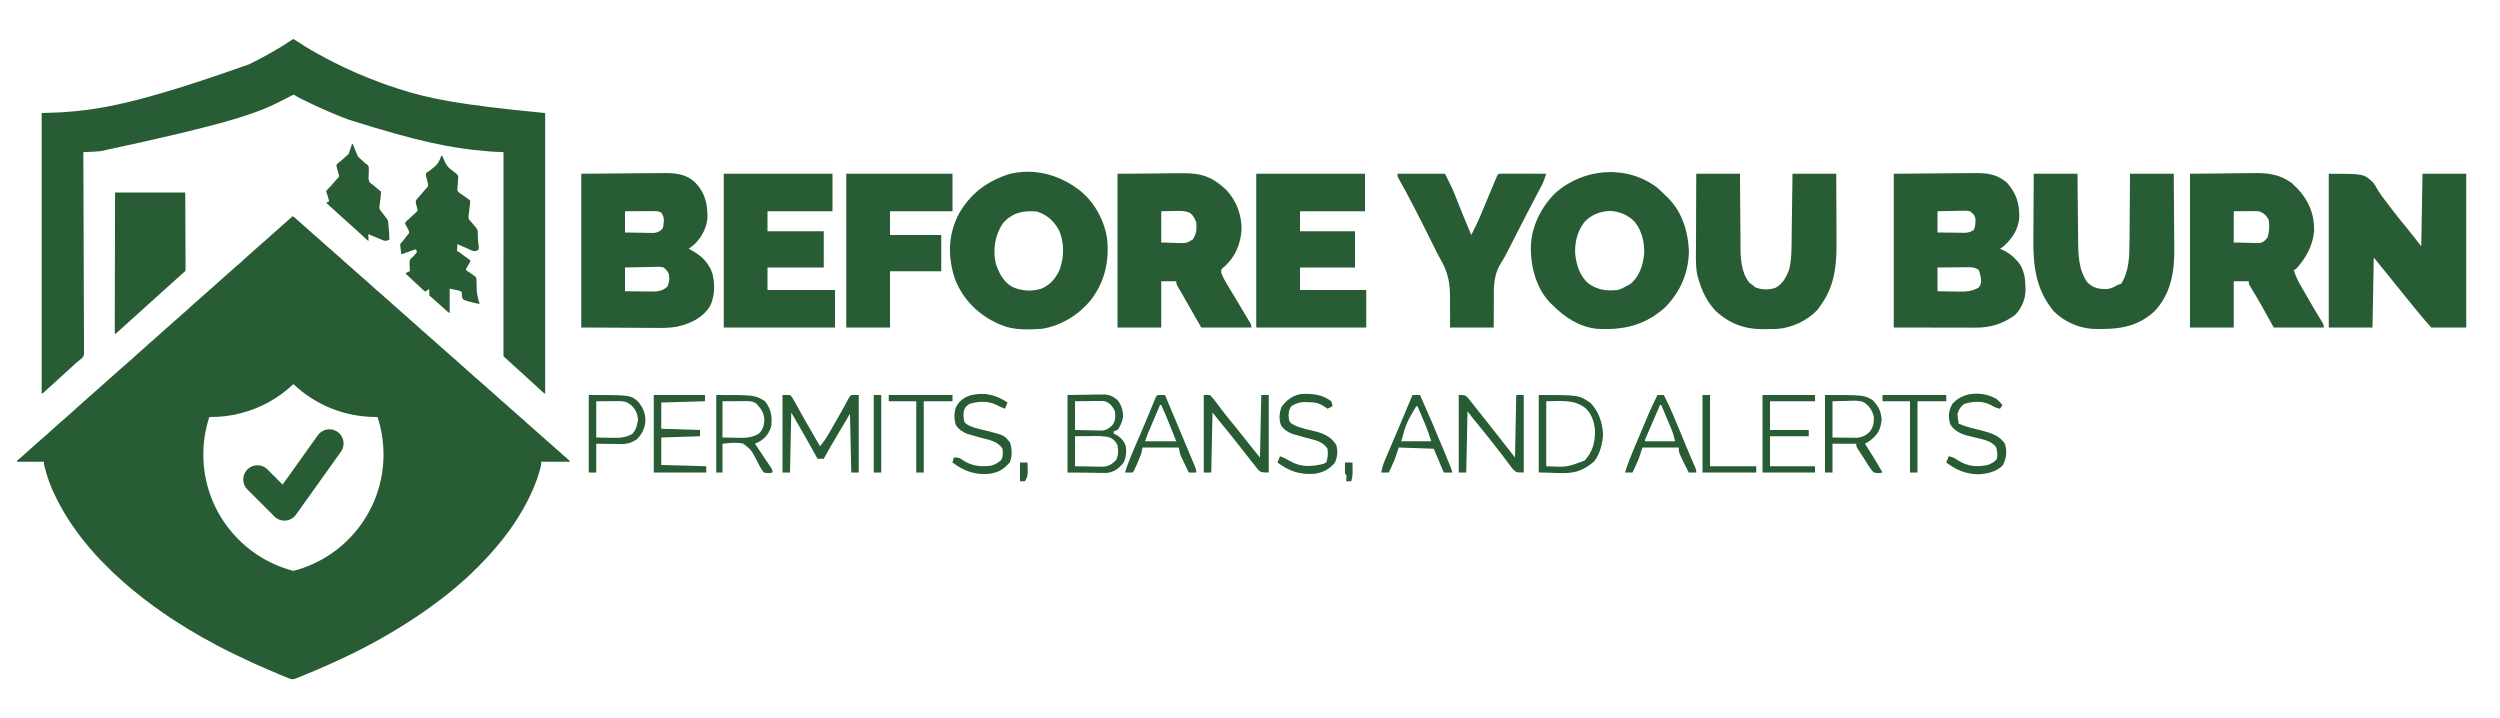 <?xml version="1.0" encoding="UTF-8" standalone="no"?>
<!DOCTYPE svg PUBLIC "-//W3C//DTD SVG 1.1//EN" "http://www.w3.org/Graphics/SVG/1.1/DTD/svg11.dtd">
<!-- Created with Vectornator (http://vectornator.io/) -->
<svg height="100%" stroke-miterlimit="10" style="fill-rule:nonzero;clip-rule:evenodd;stroke-linecap:round;stroke-linejoin:round;" version="1.1" viewBox="0 0 11462 3293" width="100%" xml:space="preserve" xmlns="http://www.w3.org/2000/svg" xmlns:vectornator="http://vectornator.io" xmlns:xlink="http://www.w3.org/1999/xlink">
<defs/>
<g id="Layer-1" vectornator:layerName="Layer 1">
<g opacity="1" vectornator:layerName="Lettering">
<path d="M2664.91 796.609C2738.44 796.018 2811.96 795.427 2887.71 794.818C2910.82 794.557 2933.94 794.296 2957.75 794.028C2986.23 793.898 2986.23 793.898 2999.61 793.874C3008.85 793.83 3018.09 793.73 3027.33 793.584C3087.82 792.673 3139.91 793.181 3186.95 836.227C3231.88 882.475 3244.3 933.816 3243.75 997.194C3240.36 1042.98 3218.97 1084.84 3186.73 1117.34C3177.37 1125.41 3167.61 1133 3157.78 1140.47C3163.39 1143.49 3163.39 1143.49 3169.11 1146.58C3217.79 1174.08 3247.98 1201.96 3266.67 1255.09C3278.3 1304.79 3277.54 1357.55 3255.21 1404.1C3218 1460.04 3167.09 1482.67 3103.61 1498.01C3064.31 1504.8 3024.79 1503.61 2985.05 1503.2C2976.81 1503.18 2968.57 1503.16 2960.33 1503.15C2930.15 1503.06 2899.98 1502.82 2869.8 1502.6C2802.19 1502.24 2734.58 1501.89 2664.91 1501.52C2664.91 1268.9 2664.91 1036.28 2664.91 796.609ZM2865.5 968.539C2865.5 1000.69 2865.5 1032.84 2865.5 1065.97C2889.86 1066.43 2914.21 1066.77 2938.57 1067.04C2945.49 1067.18 2952.4 1067.33 2959.52 1067.48C2966.17 1067.53 2972.82 1067.59 2979.67 1067.65C2988.86 1067.78 2988.86 1067.78 2998.23 1067.92C3016.6 1065.72 3024.27 1061.55 3037.43 1048.77C3041.82 1036.62 3041.82 1036.62 3042.44 1023.34C3042.9 1018.98 3043.36 1014.61 3043.83 1010.11C3043.06 995.265 3039.65 986.75 3031.7 974.27C3015.85 966.344 3002.99 967.897 2985.27 967.979C2974.85 968.007 2974.85 968.007 2964.23 968.035C2956.94 968.083 2949.66 968.131 2942.15 968.181C2931.16 968.22 2931.16 968.22 2919.94 968.259C2901.8 968.327 2883.65 968.43 2865.5 968.539ZM2865.5 1226.43C2865.5 1262.37 2865.5 1298.3 2865.5 1335.32C2890.69 1335.63 2915.88 1335.86 2941.08 1336.04C2951.79 1336.18 2951.79 1336.18 2962.71 1336.33C2969.6 1336.37 2976.49 1336.4 2983.59 1336.44C2989.92 1336.5 2996.26 1336.56 3002.78 1336.62C3025.63 1334.92 3042.14 1329.92 3059.28 1314.55C3068.95 1295.21 3071.02 1275.96 3066.09 1255.09C3057.39 1239.45 3057.39 1239.45 3043.16 1226.43C3023.8 1222.49 3023.8 1222.49 3002.06 1223.64C2996.19 1223.7 2996.19 1223.7 2990.21 1223.76C2977.76 1223.92 2965.34 1224.28 2952.9 1224.64C2944.44 1224.79 2935.99 1224.92 2927.53 1225.03C2906.85 1225.33 2886.19 1225.89 2865.5 1226.43Z" fill="#275c34" fill-rule="nonzero" opacity="1" stroke="none" vectornator:layerName="path"/>
<path d="M8682.47 796.609C8756.1 796.018 8829.74 795.427 8905.62 794.818C8928.78 794.557 8951.95 794.296 8975.82 794.028C9004.33 793.898 9004.33 793.898 9017.71 793.874C9026.97 793.83 9036.23 793.73 9045.49 793.584C9107.93 792.646 9151.6 795.987 9201.05 837.129C9245 886.628 9260.02 934.722 9257.71 1000.87C9251.65 1055.21 9225.85 1091.8 9186.79 1129.01C9181.12 1132.79 9175.45 1136.57 9169.6 1140.47C9172.58 1141.79 9175.55 1143.11 9178.62 1144.48C9205.34 1156.97 9224.36 1169.56 9244.1 1192.05C9248.12 1196.3 9252.14 1200.56 9256.28 1204.94C9280.81 1240.92 9285.83 1275.68 9286.37 1318.85C9286.49 1324.6 9286.49 1324.6 9286.61 1330.46C9286.21 1373.65 9268.29 1413.15 9238.37 1444.21C9184.74 1484.32 9125.59 1502.29 9059.17 1502.17C9052.94 1502.17 9052.94 1502.17 9046.59 1502.17C9033.23 1502.17 9019.87 1502.13 9006.51 1502.08C8998.23 1502.07 8989.96 1502.07 8981.68 1502.06C8951.07 1502.03 8920.46 1501.95 8889.86 1501.88C8821.42 1501.76 8752.98 1501.64 8682.47 1501.52C8682.47 1268.9 8682.47 1036.28 8682.47 796.609ZM8883.05 968.539C8883.05 1000.69 8883.05 1032.84 8883.05 1065.97C8906.45 1066.27 8929.85 1066.5 8953.25 1066.68C8959.9 1066.78 8966.54 1066.87 8973.38 1066.97C8979.77 1067.01 8986.16 1067.05 8992.74 1067.09C8998.63 1067.15 9004.51 1067.21 9010.57 1067.27C9026.62 1065.94 9035.86 1063.29 9049.25 1054.5C9055.84 1041.32 9056.31 1032.64 9056.77 1017.97C9056.99 1013.55 9057.2 1009.13 9057.42 1004.58C9053.99 986.134 9046.59 980.161 9032.06 968.539C9015.47 965.394 9015.47 965.394 8997.22 966.3C8987.25 966.411 8987.25 966.411 8977.07 966.524C8970.16 966.716 8963.24 966.908 8956.12 967.106C8949.12 967.21 8942.11 967.313 8934.9 967.42C8917.61 967.69 8900.33 968.101 8883.05 968.539ZM8883.05 1226.43C8883.05 1262.37 8883.05 1298.3 8883.05 1335.32C8907.05 1335.79 8931.04 1336.13 8955.05 1336.4C8961.82 1336.54 8968.59 1336.69 8975.56 1336.83C9012.11 1337.14 9040.29 1336.87 9072.17 1318.13C9082.96 1303.46 9084.16 1294.51 9082.29 1276.56C9079.77 1262.99 9077.33 1250.71 9072.17 1237.9C9051.09 1223.84 9040.8 1225.1 9015.69 1225.31C9010 1225.34 9010 1225.34 9004.2 1225.36C8992.11 1225.43 8980.03 1225.57 8967.94 1225.72C8959.74 1225.78 8951.53 1225.83 8943.33 1225.87C8923.23 1225.99 8903.14 1226.22 8883.05 1226.43Z" fill="#275c34" fill-rule="nonzero" opacity="1" stroke="none" vectornator:layerName="path"/>
<path d="M10676.9 796.609C10837.3 796.609 10837.3 796.609 10879.9 836.368C10889.8 849.899 10889.8 849.899 10896.2 861.777C10911.7 888.72 10929.9 912.613 10949.1 937.019C10955.2 945.13 10961.4 953.249 10967.6 961.375C10989.3 989.818 11011.9 1017.59 11034.6 1045.25C11057.2 1072.82 11079 1100.81 11100.9 1129.01C11102.8 1019.32 11104.7 909.624 11106.7 796.609C11172.9 796.609 11239.1 796.609 11307.3 796.609C11307.3 1029.23 11307.3 1261.85 11307.3 1501.52C11254.3 1501.52 11201.4 1501.52 11146.8 1501.52C11119.7 1471.06 11093.6 1441.28 11068.5 1409.45C11051.8 1388.43 11034.8 1367.61 11017.8 1346.79C10997.2 1321.43 10976.6 1296.05 10956.2 1270.49C10932.1 1240.34 10907.6 1210.47 10883.2 1180.59C10881.3 1286.49 10879.4 1392.4 10877.4 1501.52C10811.2 1501.52 10745.1 1501.52 10676.9 1501.52C10676.9 1268.9 10676.9 1036.28 10676.9 796.609Z" fill="#275c34" fill-rule="nonzero" opacity="1" stroke="none" vectornator:layerName="path"/>
<path d="M10040.7 796.609C10132.2 795.722 10132.2 795.722 10225.5 794.818C10244.7 794.557 10263.8 794.296 10283.5 794.028C10298.8 793.944 10314.2 793.871 10329.5 793.811C10333.4 793.736 10337.3 793.661 10341.3 793.584C10403.6 792.446 10454.4 801.663 10506.2 838.338C10510.5 842.534 10514.8 846.73 10519.3 851.053C10525.9 857.348 10525.9 857.348 10532.7 863.769C10585.5 919.692 10611.3 982.253 10609.9 1058.96C10603.2 1127.37 10573 1182.08 10527.8 1232.16C10522.2 1235 10522.2 1235 10516.4 1237.9C10524.1 1263.62 10534.4 1285.48 10547.8 1308.73C10549.8 1312.1 10551.7 1315.48 10553.7 1318.96C10559.9 1329.69 10566.1 1340.38 10572.3 1351.08C10576.3 1358.17 10580.4 1365.26 10584.5 1372.35C10605.2 1408.31 10626.2 1444.03 10648.1 1479.28C10653.9 1490.06 10653.9 1490.06 10653.9 1501.52C10578.3 1501.52 10502.6 1501.52 10424.7 1501.52C10386.7 1433.47 10386.7 1433.47 10375 1412.38C10356 1378.46 10336.7 1344.93 10316.1 1311.95C10310.1 1300.94 10310.1 1300.94 10310.1 1289.47C10287.4 1289.47 10264.7 1289.47 10241.3 1289.47C10241.3 1359.45 10241.3 1429.43 10241.3 1501.52C10175.1 1501.52 10108.9 1501.52 10040.7 1501.52C10040.7 1268.9 10040.7 1036.28 10040.7 796.609ZM10241.3 968.539C10241.3 1015.82 10241.3 1063.1 10241.3 1111.81C10262.6 1112.29 10283.8 1112.76 10305.8 1113.25C10312.4 1113.46 10319.1 1113.66 10326 1113.88C10331.3 1113.94 10336.6 1113.99 10342 1114.05C10347.4 1114.17 10352.8 1114.29 10358.4 1114.42C10377.6 1111.03 10384.1 1103.9 10396 1088.89C10404.9 1062.32 10405.4 1036.38 10401.8 1008.66C10391.2 987.598 10378.6 976.085 10355.9 968.539C10347 968.074 10338.1 967.923 10329.2 967.979C10322.2 968.001 10322.2 968.001 10315.2 968.023C10309.4 968.075 10303.5 968.127 10297.5 968.181C10279 968.299 10260.4 968.417 10241.3 968.539Z" fill="#275c34" fill-rule="nonzero" opacity="1" stroke="none" vectornator:layerName="path"/>
<path d="M5123.51 796.609C5215.36 795.9 5215.36 795.9 5309.06 795.176C5328.28 794.968 5347.51 794.759 5367.31 794.544C5382.68 794.477 5398.05 794.418 5413.42 794.37C5417.34 794.31 5421.26 794.251 5425.3 794.189C5508.33 792.984 5561.57 813.039 5621.78 870.217C5669.01 920.005 5694.08 987.786 5692.29 1056.21C5686.45 1120.34 5664.36 1175.53 5616.74 1219.63C5613.26 1222.5 5609.78 1225.38 5606.19 1228.34C5597.89 1237.64 5597.89 1237.64 5599.43 1250.7C5606.75 1271.85 5617.66 1290.18 5629.27 1309.18C5634.42 1317.77 5639.57 1326.37 5644.72 1334.96C5647.51 1339.58 5650.3 1344.2 5653.17 1348.96C5669.9 1376.7 5686.49 1404.54 5703.06 1432.39C5708.05 1440.69 5708.05 1440.69 5713.14 1449.16C5716.21 1454.32 5719.28 1459.47 5722.45 1464.79C5725.2 1469.39 5727.96 1473.99 5730.8 1478.73C5736.73 1490.06 5736.73 1490.06 5736.73 1501.52C5661.08 1501.52 5585.43 1501.52 5507.49 1501.52C5476.93 1448.03 5446.36 1394.54 5415.8 1341.05C5413.65 1337.44 5411.51 1333.83 5409.31 1330.1C5392.87 1302.15 5392.87 1302.15 5392.87 1289.47C5370.18 1289.47 5347.48 1289.47 5324.1 1289.47C5324.1 1359.45 5324.1 1429.43 5324.1 1501.52C5257.91 1501.52 5191.71 1501.52 5123.51 1501.52C5123.51 1268.9 5123.51 1036.28 5123.51 796.609ZM5324.1 968.539C5324.1 1015.82 5324.1 1063.1 5324.1 1111.81C5344.31 1112.41 5364.52 1113 5385.35 1113.6C5391.67 1113.87 5397.99 1114.13 5404.51 1114.4C5438.76 1114.96 5438.76 1114.96 5468.2 1098.45C5485.63 1073.38 5487.67 1049.94 5484.57 1020.12C5477.64 1000.79 5471.8 989.454 5456.09 976.24C5430.63 964.953 5407.1 966.713 5379.62 967.464C5361.3 967.819 5342.98 968.174 5324.1 968.539Z" fill="#275c34" fill-rule="nonzero" opacity="1" stroke="none" vectornator:layerName="path"/>
<path d="M4940.12 865.381C4943.96 868.188 4947.79 870.996 4951.74 873.888C5018.38 927.2 5063.67 1011.34 5076.03 1095.23C5086.29 1199.36 5064.9 1292.3 5000.83 1376.34C4944.06 1444.42 4867.44 1491.67 4779.65 1507.25C4717.21 1511.42 4648.98 1514.92 4590.53 1490.06C4584.92 1487.69 4579.32 1485.32 4573.54 1482.87C4482.67 1440.82 4411.91 1369.84 4376.8 1275.24C4346.07 1177.15 4346.44 1085.04 4390.66 990.747C4443.42 891.508 4521.44 831.962 4627.85 797.706C4738.34 770.505 4850.05 798.996 4940.12 865.381ZM4596.26 1025.85C4560.92 1082.06 4551.3 1144.4 4565.79 1209.69C4580.06 1252.06 4600.68 1291.36 4639.96 1314.91C4681.9 1334.32 4731.87 1337.89 4776.07 1322.79C4818.94 1303.53 4841.45 1274.52 4859.89 1232.16C4879.04 1174.98 4879.69 1112.97 4856.04 1057.01C4832.92 1014.59 4800.85 984.32 4754.22 969.972C4690.21 963.727 4639.48 975.292 4596.26 1025.85Z" fill="#275c34" fill-rule="nonzero" opacity="1" stroke="none" vectornator:layerName="path"/>
<path d="M7598.52 860.657C7612.79 873.189 7626.18 886.167 7639.42 899.767C7642.99 903.151 7646.56 906.534 7650.24 910.02C7712.83 973.882 7740.49 1064.37 7743.32 1151.89C7741.81 1251.15 7703.59 1339.17 7633.69 1409.83C7538.87 1493.88 7441.07 1514.5 7318.49 1507.25C7238.86 1497.68 7173.29 1454.36 7117.9 1398.36C7114.75 1395.4 7111.59 1392.44 7108.34 1389.39C7043.3 1322.6 7017.44 1222.52 7018.48 1132.26C7021.45 1039.62 7064.41 950.671 7130.21 885.753C7260.05 769.436 7458.12 753.965 7598.52 860.657ZM7264.78 1017.23C7231.23 1060.34 7218.27 1114.5 7222.29 1168.45C7228.89 1217.62 7242.97 1263.15 7280.16 1297.71C7321.98 1329.39 7364.16 1334.87 7415.91 1329.59C7431.53 1325.61 7441.64 1320.46 7456.03 1312.4C7461.94 1309.21 7467.85 1306.02 7473.94 1302.73C7516.67 1268.36 7531.79 1218.21 7538.1 1165.16C7540.39 1112.67 7528.29 1058.23 7494.72 1016.89C7463.71 985.286 7427.09 970.074 7383.32 967.106C7339.54 967.758 7294.67 984.618 7264.78 1017.23Z" fill="#275c34" fill-rule="nonzero" opacity="1" stroke="none" vectornator:layerName="path"/>
<path d="M9324.34 796.609C9390.53 796.609 9456.72 796.609 9524.92 796.609C9525.14 822.983 9525.35 849.357 9525.57 876.53C9525.75 893.402 9525.92 910.274 9526.12 927.146C9526.43 953.83 9526.72 980.513 9526.91 1007.2C9527.06 1028.75 9527.29 1050.3 9527.58 1071.86C9527.67 1080.01 9527.74 1088.17 9527.77 1096.32C9528.1 1163.43 9529.4 1239.23 9570.77 1295.21C9599.38 1321.73 9621.78 1325.46 9659.56 1325.18C9678.63 1323.43 9692.08 1316.56 9708.31 1306.67C9713.99 1304.78 9719.66 1302.89 9725.51 1300.94C9761.73 1242.47 9763.35 1173.65 9763.39 1107.22C9763.47 1098.21 9763.57 1089.19 9763.67 1080.18C9763.92 1056.71 9764.04 1033.24 9764.12 1009.77C9764.26 981.471 9764.56 953.172 9764.83 924.874C9765.22 882.118 9765.4 839.367 9765.62 796.609C9831.82 796.609 9898.01 796.609 9966.21 796.609C9967.13 901.631 9967.13 901.631 9967.33 946.958C9967.46 977.692 9967.62 1008.42 9967.94 1039.16C9968.19 1063.98 9968.33 1088.8 9968.38 1113.63C9968.43 1123.02 9968.51 1132.41 9968.63 1141.81C9969.97 1246.06 9952.84 1347.81 9878.45 1426.66C9795.77 1503.17 9705.38 1510.85 9597.69 1508.01C9530.22 1504.71 9463.88 1474.87 9416.03 1427.02C9335.51 1331.1 9321.34 1221.3 9322.66 1100.51C9322.69 1091.65 9322.71 1082.8 9322.73 1073.94C9322.8 1051 9322.96 1028.06 9323.16 1005.12C9323.37 977.402 9323.44 949.68 9323.54 921.959C9323.71 880.175 9324.04 838.394 9324.34 796.609Z" fill="#275c34" fill-rule="nonzero" opacity="1" stroke="none" vectornator:layerName="path"/>
<path d="M7776.97 796.609C7843.16 796.609 7909.35 796.609 7977.55 796.609C7977.7 825.118 7977.85 853.627 7978 882.999C7978.14 901.204 7978.3 919.408 7978.47 937.612C7978.75 966.422 7979 995.231 7979.11 1024.04C7979.19 1047.31 7979.39 1070.57 7979.66 1093.83C7979.75 1102.64 7979.79 1111.46 7979.8 1120.28C7979.87 1181.15 7981.21 1245.97 8020.18 1295.92C8025.02 1299.47 8029.87 1303.01 8034.86 1306.67C8038.88 1310.1 8042.9 1313.52 8047.04 1317.06C8076.2 1329.1 8108.28 1329.28 8138.56 1320.3C8172.72 1303.44 8188.36 1271.81 8202.49 1237.9C8214.83 1188.56 8213.74 1138.16 8214.34 1087.64C8214.45 1079.22 8214.57 1070.81 8214.7 1062.39C8215.01 1040.38 8215.3 1018.38 8215.57 996.366C8215.91 969.885 8216.29 943.404 8216.66 916.923C8217.22 876.818 8217.73 836.714 8218.25 796.609C8284.45 796.609 8350.64 796.609 8418.84 796.609C8419.3 893.509 8419.3 893.509 8419.4 935.295C8419.47 963.639 8419.55 991.984 8419.7 1020.33C8419.83 1043.22 8419.9 1066.11 8419.93 1089C8419.95 1097.67 8419.99 1106.33 8420.05 1115C8420.79 1221.47 8409.96 1316.48 8344.34 1404.1C8341.03 1409.06 8337.72 1414.02 8334.31 1419.14C8286.7 1469.4 8215.99 1503.71 8146.59 1508.18C8130.12 1508.44 8113.66 1508.6 8097.19 1508.69C8091.56 1508.8 8085.93 1508.92 8080.13 1509.04C7996.89 1509.48 7925.23 1481.55 7864.79 1424.24C7827.26 1383.62 7803.49 1336.71 7788.43 1283.74C7785.48 1273.57 7785.48 1273.57 7782.47 1263.19C7773.07 1220.15 7775.56 1175.66 7775.85 1131.85C7775.87 1122.16 7775.89 1112.47 7775.9 1102.78C7775.94 1077.42 7776.05 1052.07 7776.18 1026.72C7776.32 996.214 7776.37 965.711 7776.44 935.208C7776.55 889.008 7776.77 842.809 7776.97 796.609Z" fill="#275c34" fill-rule="nonzero" opacity="1" stroke="none" vectornator:layerName="path"/>
<path d="M3318.25 796.609C3482.79 796.609 3647.32 796.609 3816.85 796.609C3816.85 853.346 3816.85 910.083 3816.85 968.539C3718.5 968.539 3620.16 968.539 3518.83 968.539C3518.83 998.799 3518.83 1029.06 3518.83 1060.23C3603.94 1060.23 3689.04 1060.23 3776.73 1060.23C3776.73 1115.08 3776.73 1169.93 3776.73 1226.43C3691.62 1226.43 3606.52 1226.43 3518.83 1226.43C3518.83 1260.48 3518.83 1294.52 3518.83 1329.59C3620.96 1329.59 3723.09 1329.59 3828.31 1329.59C3828.31 1386.33 3828.31 1443.07 3828.31 1501.52C3659.99 1501.52 3491.67 1501.52 3318.25 1501.52C3318.25 1268.9 3318.25 1036.28 3318.25 796.609Z" fill="#275c34" fill-rule="nonzero" opacity="1" stroke="none" vectornator:layerName="path"/>
<path d="M5759.65 796.609C5924.19 796.609 6088.73 796.609 6258.25 796.609C6258.25 853.346 6258.25 910.083 6258.25 968.539C6159.91 968.539 6061.56 968.539 5960.24 968.539C5960.24 998.799 5960.24 1029.06 5960.24 1060.23C6043.45 1060.23 6126.67 1060.23 6212.4 1060.23C6212.4 1115.08 6212.4 1169.93 6212.4 1226.43C6129.19 1226.43 6045.98 1226.43 5960.24 1226.43C5960.24 1260.48 5960.24 1294.52 5960.24 1329.59C6060.48 1329.59 6160.71 1329.59 6263.98 1329.59C6263.98 1386.33 6263.98 1443.07 6263.98 1501.52C6097.55 1501.52 5931.13 1501.52 5759.65 1501.52C5759.65 1268.9 5759.65 1036.28 5759.65 796.609Z" fill="#275c34" fill-rule="nonzero" opacity="1" stroke="none" vectornator:layerName="path"/>
<path d="M3879.89 796.609C4040.64 796.609 4201.4 796.609 4367.02 796.609C4367.02 853.346 4367.02 910.083 4367.02 968.539C4272.46 968.539 4177.9 968.539 4080.47 968.539C4080.47 1004.47 4080.47 1040.41 4080.47 1077.43C4158.01 1077.43 4235.55 1077.43 4315.44 1077.43C4315.44 1132.27 4315.44 1187.12 4315.44 1243.63C4237.9 1243.63 4160.36 1243.63 4080.47 1243.63C4080.47 1328.73 4080.47 1413.84 4080.47 1501.52C4014.28 1501.52 3948.09 1501.52 3879.89 1501.52C3879.89 1268.9 3879.89 1036.28 3879.89 796.609Z" fill="#275c34" fill-rule="nonzero" opacity="1" stroke="none" vectornator:layerName="path"/>
<path d="M6407.26 796.609C6479.12 796.609 6550.99 796.609 6625.04 796.609C6657.26 861.063 6657.26 861.063 6669.27 890.947C6673.21 900.676 6673.21 900.676 6677.22 910.602C6679.86 917.192 6682.49 923.782 6685.21 930.571C6690.52 943.751 6695.84 956.929 6701.15 970.106C6703.71 976.472 6706.28 982.839 6708.92 989.398C6720.86 1018.83 6733.1 1048.14 6745.39 1077.43C6774.69 1022.76 6797.55 965.215 6821.32 908.005C6827.6 892.911 6833.89 877.82 6840.19 862.735C6844.09 853.404 6847.97 844.066 6851.84 834.723C6865.09 802.984 6865.09 802.984 6871.47 796.609C6887.58 796.101 6903.55 795.949 6919.67 796.049C6924.49 796.057 6929.32 796.066 6934.29 796.074C6949.77 796.106 6965.24 796.178 6980.72 796.251C6991.18 796.28 7001.65 796.306 7012.11 796.329C7037.82 796.392 7063.54 796.491 7089.25 796.609C7082.73 817.152 7075.8 836.315 7065.65 855.329C7061.94 862.362 7061.94 862.362 7058.14 869.537C7055.41 874.666 7052.67 879.796 7049.85 885.081C7013.46 953.977 6977.92 1023.29 6942.49 1092.68C6937.67 1102.12 6932.85 1111.55 6928.01 1120.99C6923.33 1130.15 6918.68 1139.32 6914.06 1148.51C6904.14 1168.1 6894.11 1186.76 6882.19 1205.24C6845.6 1262.75 6848.5 1319.84 6848.9 1385.83C6848.83 1397.08 6848.73 1408.34 6848.62 1419.6C6848.36 1446.91 6848.46 1474.2 6848.55 1501.52C6782.35 1501.52 6716.16 1501.52 6647.96 1501.52C6648.08 1485.62 6648.2 1469.73 6648.32 1453.35C6648.28 1437.62 6648.16 1421.89 6648.03 1406.17C6647.98 1395.4 6648.02 1384.63 6648.14 1373.86C6648.88 1300.91 6640.33 1248.8 6602.84 1186C6591.75 1166.88 6582.29 1146.96 6572.61 1127.1C6568.62 1119.07 6564.62 1111.05 6560.61 1103.03C6558.61 1099.02 6556.61 1095 6554.55 1090.87C6508.94 999.421 6463.03 908.162 6412.77 819.152C6407.26 808.071 6407.26 808.071 6407.26 796.609Z" fill="#275c34" fill-rule="nonzero" opacity="1" stroke="none" vectornator:layerName="path"/>
<path d="M3587.61 1811C3598.95 1811 3610.3 1811 3621.99 1811C3631.73 1820.84 3631.73 1820.84 3639.43 1834.75C3642.36 1839.89 3645.29 1845.02 3648.31 1850.32C3651.33 1855.9 3654.35 1861.48 3657.45 1867.23C3662.23 1875.69 3662.23 1875.69 3667.09 1884.33C3673.7 1896.04 3680.25 1907.78 3686.75 1919.55C3701.67 1946.39 3717.2 1972.88 3732.67 1999.4C3741.64 2014.91 3750.59 2030.44 3759.54 2045.97C3776.03 2026.22 3789.57 2006.28 3802.29 1983.93C3807.77 1974.38 3807.77 1974.38 3813.35 1964.62C3817.15 1957.95 3820.94 1951.28 3824.73 1944.6C3835.79 1925.22 3846.86 1905.85 3858.03 1886.54C3864.76 1874.73 3871.3 1862.81 3877.61 1850.76C3880.44 1845.52 3883.28 1840.28 3886.2 1834.88C3888.6 1830.25 3891 1825.62 3893.47 1820.85C3896.55 1817.6 3899.63 1814.35 3902.81 1811C3914.16 1811 3925.51 1811 3937.2 1811C3937.2 1928.25 3937.2 2045.51 3937.2 2166.32C3925.85 2166.32 3914.5 2166.32 3902.81 2166.32C3900.92 2077.43 3899.03 1988.54 3897.08 1896.96C3875.27 1933.66 3875.27 1933.66 3853.02 1971.11C3848.5 1978.71 3843.97 1986.32 3839.31 1994.16C3817.9 2030.24 3796.77 2066.42 3776.73 2103.28C3767.27 2103.28 3757.82 2103.28 3748.07 2103.28C3744.67 2097.09 3741.26 2090.91 3737.75 2084.54C3732.96 2075.86 3728.16 2067.18 3723.36 2058.5C3721.15 2054.5 3718.95 2050.49 3716.68 2046.36C3687.79 1994.18 3657.62 1942.88 3627.72 1891.23C3625.83 1982.01 3623.94 2072.79 3621.99 2166.32C3610.64 2166.32 3599.3 2166.32 3587.61 2166.32C3587.61 2049.06 3587.61 1931.81 3587.61 1811Z" fill="#275c34" fill-rule="nonzero" opacity="1" stroke="none" vectornator:layerName="path"/>
<path d="M4894.27 1811C4925.72 1810.52 4957.16 1810.05 4989.55 1809.56C5004.34 1809.25 5004.34 1809.25 5019.43 1808.93C5027.33 1808.86 5035.24 1808.81 5043.15 1808.76C5047.18 1808.64 5051.21 1808.52 5055.36 1808.4C5084.67 1808.38 5100.88 1815.64 5123.51 1833.92C5141.95 1857.38 5150.29 1884.29 5148.7 1914C5144.62 1934.95 5136.29 1954.33 5123.51 1971.46C5117.84 1973.36 5112.17 1975.25 5106.32 1977.19C5106.32 1980.98 5106.32 1984.76 5106.32 1988.66C5109.51 1989.84 5112.7 1991.02 5115.99 1992.24C5137.64 2005.11 5153.76 2021.42 5161.39 2045.54C5165.82 2072.71 5162.83 2094.79 5152.17 2120.47C5129.6 2147.31 5108.7 2165.07 5073.19 2168.27C5064.86 2168.27 5056.52 2168.17 5048.18 2168C5044.27 2167.98 5040.35 2167.96 5036.32 2167.94C5021.81 2167.86 5007.29 2167.62 4992.78 2167.39C4960.27 2167.04 4927.76 2166.68 4894.27 2166.32C4894.27 2049.06 4894.27 1931.81 4894.27 1811ZM4928.66 1839.65C4928.66 1883.15 4928.66 1926.65 4928.66 1971.46C4951.95 1972.08 4975.22 1972.54 4998.51 1972.9C5008.4 1973.18 5008.4 1973.18 5018.49 1973.48C5024.86 1973.55 5031.23 1973.63 5037.8 1973.7C5046.57 1973.88 5046.57 1973.88 5055.53 1974.07C5076.21 1970.79 5085.55 1962.76 5100.59 1948.54C5115.06 1928.56 5114.54 1909.58 5112.05 1885.5C5099.93 1862.56 5090.47 1848.91 5066.2 1839.65C5050.68 1838.08 5050.68 1838.08 5033.88 1838.53C5024.68 1838.59 5024.68 1838.59 5015.3 1838.64C5008.93 1838.74 5002.56 1838.84 4996 1838.93C4989.54 1838.99 4983.09 1839.04 4976.43 1839.09C4960.51 1839.23 4944.58 1839.43 4928.66 1839.65ZM4928.66 2000.12C4928.66 2045.51 4928.66 2090.9 4928.66 2137.66C4952.9 2138.13 4977.13 2138.47 5001.37 2138.74C5011.67 2138.95 5011.67 2138.95 5022.18 2139.17C5032.13 2139.26 5032.13 2139.26 5042.27 2139.34C5051.41 2139.48 5051.41 2139.48 5060.73 2139.61C5084.95 2136.82 5099.94 2127.19 5116.55 2109.7C5129.16 2087.69 5127.05 2064.78 5123.51 2040.24C5113.37 2021.5 5106.13 2014.18 5086.98 2005.18C5056.4 1997.73 5026.61 1998.93 4995.28 1999.4C4962.3 1999.76 4962.3 1999.76 4928.66 2000.12Z" fill="#275c34" fill-rule="nonzero" opacity="1" stroke="none" vectornator:layerName="path"/>
<path d="M5518.95 1811C5528.41 1811 5537.87 1811 5547.61 1811C5558.62 1822.29 5567.19 1832.67 5576.26 1845.38C5581.81 1852.79 5587.36 1860.19 5592.92 1867.59C5595.81 1871.48 5598.7 1875.36 5601.67 1879.37C5616.55 1899.03 5632.25 1918.02 5647.9 1937.08C5674.67 1969.85 5701.06 2002.88 5727.05 2036.27C5743.27 2057.08 5759.94 2077.26 5776.85 2097.55C5778.74 2002.98 5780.63 1908.42 5782.58 1811C5793.93 1811 5805.27 1811 5816.97 1811C5816.97 1928.25 5816.97 2045.51 5816.97 2166.32C5782.58 2166.32 5782.58 2166.32 5767.65 2152.84C5762.61 2146.67 5757.68 2140.41 5752.85 2134.08C5750.15 2130.72 5747.45 2127.36 5744.68 2123.9C5736.19 2113.29 5727.86 2102.56 5719.54 2091.82C5714.39 2085.28 5709.23 2078.75 5704.07 2072.23C5693.72 2059.12 5683.43 2045.98 5673.18 2032.8C5646.12 1998.21 5618.23 1964.28 5590.44 1930.28C5579.91 1917.32 5569.5 1904.27 5559.07 1891.23C5557.18 1982.01 5555.29 2072.79 5553.34 2166.32C5541.99 2166.32 5530.64 2166.32 5518.95 2166.32C5518.95 2049.06 5518.95 1931.81 5518.95 1811Z" fill="#275c34" fill-rule="nonzero" opacity="1" stroke="none" vectornator:layerName="path"/>
<path d="M6688.08 1811C6716.73 1811 6716.73 1811 6730.46 1824.03C6735.03 1829.89 6739.6 1835.76 6744.31 1841.8C6746.8 1844.94 6749.29 1848.08 6751.86 1851.32C6756.94 1857.74 6761.98 1864.18 6766.98 1870.66C6776.67 1883.16 6786.65 1895.42 6796.61 1907.71C6819.4 1936.35 6842.01 1965.14 6864.6 1993.94C6891.7 2028.49 6918.84 2063.02 6945.97 2097.55C6947.86 2002.98 6949.75 1908.42 6951.7 1811C6963.05 1811 6974.4 1811 6986.09 1811C6986.09 1928.25 6986.09 2045.51 6986.09 2166.32C6951.7 2166.32 6951.7 2166.32 6935.52 2150.33C6929.94 2143.09 6924.48 2135.75 6919.11 2128.35C6916.14 2124.45 6913.17 2120.56 6910.12 2116.54C6903.97 2108.45 6897.85 2100.34 6891.78 2092.19C6878.74 2074.75 6865.26 2057.68 6851.77 2040.59C6849.26 2037.38 6846.74 2034.17 6844.15 2030.87C6819.89 1999.91 6795.08 1969.41 6770.18 1938.96C6767.2 1935.31 6764.22 1931.66 6761.15 1927.9C6758.52 1924.69 6755.89 1921.48 6753.18 1918.17C6744.62 1907.46 6736.42 1896.47 6728.19 1885.5C6726.3 1978.17 6724.41 2070.84 6722.46 2166.32C6711.12 2166.32 6699.77 2166.32 6688.08 2166.32C6688.08 2049.06 6688.08 1931.81 6688.08 1811Z" fill="#275c34" fill-rule="nonzero" opacity="1" stroke="none" vectornator:layerName="path"/>
<path d="M7054.86 1811C7239.18 1811 7239.18 1811 7291.98 1847.17C7329.68 1885.77 7346.79 1937.23 7349.65 1990.81C7347.9 2033.1 7335.5 2080.21 7309.89 2114.38C7226.27 2187.55 7172.33 2166.32 7054.86 2166.32C7054.86 2049.06 7054.86 1931.81 7054.86 1811ZM7089.25 1839.65C7089.25 1937.99 7089.25 2036.34 7089.25 2137.66C7183.76 2142.05 7183.76 2142.05 7265.48 2111.52C7302.54 2071.36 7314.06 2025.23 7312.76 1971.46C7308.9 1933.83 7297.66 1897.86 7269.37 1871.33C7214.73 1829.31 7158.95 1839.65 7089.25 1839.65Z" fill="#275c34" fill-rule="nonzero" opacity="1" stroke="none" vectornator:layerName="path"/>
<path d="M8367.26 1811C8544.92 1811 8544.92 1811 8585.04 1833.92C8611.81 1861.29 8623.43 1884.05 8626.95 1922.03C8623.59 1960.95 8614.29 1984.95 8584.68 2011.22C8573.48 2020.38 8563.58 2028.04 8550.65 2034.5C8554.52 2040.66 8558.39 2046.81 8562.38 2053.15C8567.55 2061.38 8572.71 2069.61 8577.87 2077.85C8580.42 2081.88 8582.96 2085.92 8585.58 2090.08C8601.3 2115.17 8616.37 2140.51 8630.89 2166.32C8613.33 2169.9 8613.33 2169.9 8590.77 2166.32C8574.28 2149.25 8562.86 2129.27 8550.65 2109.01C8543.13 2097.54 8535.61 2086.08 8528.09 2074.62C8510.53 2047.47 8510.53 2047.47 8510.53 2034.5C8474.6 2034.5 8438.67 2034.5 8401.65 2034.5C8401.65 2078 8401.65 2121.5 8401.65 2166.32C8390.3 2166.32 8378.95 2166.32 8367.26 2166.32C8367.26 2049.06 8367.26 1931.81 8367.26 1811ZM8401.65 1839.65C8401.65 1894.5 8401.65 1949.34 8401.65 2005.85C8431.96 2006.2 8431.96 2006.2 8462.9 2006.57C8472.38 2006.72 8472.38 2006.72 8482.05 2006.88C8489.62 2006.93 8489.62 2006.93 8497.35 2006.97C8502.48 2007.03 8507.61 2007.09 8512.9 2007.15C8538.66 2004.89 8553.29 1997.27 8572.14 1979.7C8588.94 1957.78 8593.08 1935.7 8590.77 1908.42C8582.76 1880.4 8570.04 1859.99 8544.89 1844.11C8519.72 1834.29 8491.97 1837.37 8465.4 1838.22C8444.36 1838.69 8423.32 1839.16 8401.65 1839.65Z" fill="#275c34" fill-rule="nonzero" opacity="1" stroke="none" vectornator:layerName="path"/>
<path d="M3283.86 1811C3461.52 1811 3461.52 1811 3507.37 1839.65C3536.17 1876.58 3540.52 1908.56 3536.03 1954.27C3526.65 1985.05 3511.64 2005.37 3484.45 2023.04C3476.84 2026.93 3469.2 2030.76 3461.52 2034.5C3465.4 2040.31 3469.27 2046.12 3473.25 2052.1C3504.06 2098.31 3504.06 2098.31 3511.57 2109.62C3516.27 2116.64 3521.02 2123.62 3525.83 2130.56C3541.76 2153.67 3541.76 2153.67 3541.76 2166.32C3523.94 2170.24 3523.94 2170.24 3501.64 2166.32C3486.79 2147.13 3476.86 2125.18 3465.82 2103.64C3443.57 2061.72 3443.57 2061.72 3407.1 2033.7C3373.76 2026.83 3347.44 2030.96 3312.52 2034.5C3312.52 2078 3312.52 2121.5 3312.52 2166.32C3303.06 2166.32 3293.61 2166.32 3283.86 2166.32C3283.86 2049.06 3283.86 1931.81 3283.86 1811ZM3312.52 1839.65C3312.52 1894.5 3312.52 1949.34 3312.52 2005.85C3342.48 2006.38 3342.48 2006.38 3373.05 2006.92C3379.27 2007.08 3385.49 2007.24 3391.89 2007.4C3425.45 2007.69 3449.27 2005.18 3478.72 1988.66C3497.76 1968.64 3503.25 1952.58 3504.51 1925.62C3503.2 1893.43 3490.39 1876.12 3469.76 1852.19C3452.6 1838.01 3434.99 1838.97 3413.82 1839.09C3405.85 1839.11 3405.85 1839.11 3397.73 1839.13C3387.64 1839.21 3387.64 1839.21 3377.35 1839.29C3345.26 1839.47 3345.26 1839.47 3312.52 1839.65Z" fill="#275c34" fill-rule="nonzero" opacity="1" stroke="none" vectornator:layerName="path"/>
<path d="M9152.41 1828.19C9169.24 1843.59 9169.24 1843.59 9181.06 1856.84C9177.28 1862.52 9173.5 1868.19 9169.6 1874.04C9153.03 1870.59 9141.27 1865.37 9126.98 1856.49C9089.38 1837.16 9045.11 1839.55 9005.55 1851.83C8987.98 1865.7 8981.6 1875.59 8974.75 1896.96C8975.09 1912.92 8977.48 1927.02 8980.48 1942.81C8999.43 1950.75 9017.96 1956.97 9037.9 1961.9C9045.98 1963.98 9045.98 1963.98 9054.23 1966.1C9065.4 1968.94 9076.58 1971.73 9087.77 1974.48C9129.84 1985.42 9168.45 1997.83 9192.88 2035.58C9201.83 2071.96 9200.1 2101.1 9181.78 2134.08C9151.66 2164.46 9107.36 2173.33 9066.08 2174.56C9009.31 2172.28 8968.35 2154.19 8923.17 2120.47C8926.95 2111.01 8930.73 2101.56 8934.63 2091.82C8952.38 2095.3 8963.97 2101.12 8978.69 2111.52C9020.87 2138.42 9063.73 2141.99 9112.29 2131.93C9130.93 2124.94 9142.32 2120.04 9154.91 2104.71C9159.77 2085.3 9157.23 2071 9152.41 2051.7C9131.34 2020.1 9091.33 2014.96 9056.64 2006.23C9051.01 2004.8 9051.01 2004.8 9045.26 2003.34C9034.29 2000.59 9023.29 1997.94 9012.29 1995.31C8982.82 1985.68 8955.2 1970.93 8940.36 1942.81C8932.29 1908.22 8933.43 1882.11 8951.82 1851.11C9001.89 1794.45 9089.46 1793.63 9152.41 1828.19Z" fill="#275c34" fill-rule="nonzero" opacity="1" stroke="none" vectornator:layerName="path"/>
<path d="M6103.51 1839.65C6107.95 1852.08 6107.95 1852.08 6109.25 1862.58C6097.9 1868.25 6097.9 1868.25 6086.32 1874.04C6081 1870.37 6075.68 1866.71 6070.2 1862.93C6044.22 1846.12 6026.19 1844.34 5995.7 1843.95C5988.81 1843.8 5981.92 1843.65 5974.81 1843.5C5952.61 1845.56 5939.03 1850.97 5920.12 1862.58C5907.1 1882.4 5905.88 1902.82 5909.94 1925.8C5917.06 1943.85 5929.86 1947.03 5946.81 1954.8C5973.68 1965.21 6001.6 1971.18 6029.64 1977.58C6070.71 1987.55 6103.21 2003.24 6126.44 2040.24C6134.22 2070.24 6132.39 2091.79 6120.71 2120.47C6095.72 2151.01 6067.5 2165.66 6029.01 2172.05C5960.94 2177.49 5911.43 2161.04 5857.08 2120.47C5860.86 2111.01 5864.65 2101.56 5868.54 2091.82C5885.74 2098.07 5900.16 2105.1 5915.82 2114.74C5964.48 2142.8 6013.56 2139.95 6066.62 2126.92C6071.23 2124.79 6075.84 2122.66 6080.59 2120.47C6087.74 2099.03 6089.85 2079.67 6086.32 2057.43C6064.07 2021.16 6022.03 2016.37 5983.16 2005.85C5969.77 2002.11 5956.4 1998.29 5943.05 1994.39C5937.14 1992.73 5931.23 1991.08 5925.14 1989.37C5902.44 1980.49 5886.04 1969.22 5872.6 1948.67C5863.03 1921.3 5865.64 1893.88 5874.99 1866.87C5896.23 1835.72 5923.68 1815.34 5960.6 1807.06C6011.91 1802.98 6061.22 1807.36 6103.51 1839.65Z" fill="#275c34" fill-rule="nonzero" opacity="1" stroke="none" vectornator:layerName="path"/>
<path d="M8080.71 1811C8160.14 1811 8239.57 1811 8321.41 1811C8321.41 1820.45 8321.41 1829.91 8321.41 1839.65C8253.33 1839.65 8185.24 1839.65 8115.1 1839.65C8115.1 1883.15 8115.1 1926.65 8115.1 1971.46C8173.72 1971.46 8232.35 1971.46 8292.76 1971.46C8292.76 1980.92 8292.76 1990.38 8292.76 2000.12C8234.13 2000.12 8175.5 2000.12 8115.1 2000.12C8115.1 2045.51 8115.1 2090.9 8115.1 2137.66C8183.18 2137.66 8251.26 2137.66 8321.41 2137.66C8321.41 2147.12 8321.41 2156.58 8321.41 2166.32C8241.98 2166.32 8162.55 2166.32 8080.71 2166.32C8080.71 2049.06 8080.71 1931.81 8080.71 1811Z" fill="#275c34" fill-rule="nonzero" opacity="1" stroke="none" vectornator:layerName="path"/>
<path d="M4619.19 1845.38C4615.4 1854.84 4611.62 1864.29 4607.72 1874.04C4591.84 1867.78 4576.93 1861.41 4561.88 1853.26C4525.25 1837.49 4480.35 1839.99 4443.32 1852.55C4428.95 1863.42 4423.4 1868.23 4418.6 1885.5C4416.83 1905.3 4416.28 1920.04 4423.97 1938.51C4450.31 1960.86 4486.93 1965.63 4519.69 1973.93C4604.73 1995.66 4604.73 1995.66 4630.65 2028.77C4640.47 2058.24 4641.54 2090.37 4629.93 2119.4C4598.87 2155.64 4571.36 2169.33 4524.02 2173.3C4461.69 2175.41 4416.55 2157.44 4367.02 2120.47C4368.91 2112.91 4370.8 2105.34 4372.75 2097.55C4396.46 2097.55 4398.88 2098.22 4416.45 2111.16C4455.49 2136.6 4497.47 2141.06 4543.14 2135.09C4563.06 2130.25 4574.91 2122.22 4590.53 2109.01C4599.52 2091.02 4598.28 2077.27 4596.26 2057.43C4573.57 2021.29 4532.13 2016.42 4493.1 2005.85C4479.71 2002.11 4466.34 1998.29 4452.99 1994.39C4447.08 1992.73 4441.17 1991.08 4435.08 1989.37C4412.45 1980.52 4396.06 1969.25 4382.56 1948.83C4373.59 1922.95 4373.78 1893.9 4382.42 1867.93C4397.47 1838.9 4417.66 1822.59 4448.53 1812.61C4513.51 1796.96 4564.67 1809.04 4619.19 1845.38Z" fill="#275c34" fill-rule="nonzero" opacity="1" stroke="none" vectornator:layerName="path"/>
<path d="M2997.31 1811C3074.85 1811 3152.39 1811 3232.28 1811C3232.28 1820.45 3232.28 1829.91 3232.28 1839.65C3132.99 1842.49 3132.99 1842.49 3031.7 1845.38C3031.7 1885.1 3031.7 1924.81 3031.7 1965.73C3090.33 1967.62 3148.96 1969.52 3209.36 1971.46C3209.36 1980.92 3209.36 1990.38 3209.36 2000.12C3121.42 2002.96 3121.42 2002.96 3031.7 2005.85C3031.7 2047.46 3031.7 2089.06 3031.7 2131.93C3099.78 2133.82 3167.87 2135.71 3238.01 2137.66C3238.01 2147.12 3238.01 2156.58 3238.01 2166.32C3158.58 2166.32 3079.15 2166.32 2997.31 2166.32C2997.31 2049.06 2997.31 1931.81 2997.31 1811Z" fill="#275c34" fill-rule="nonzero" opacity="1" stroke="none" vectornator:layerName="path"/>
<path d="M2699.3 1811C2891.46 1811 2891.46 1811 2926.86 1842.67C2950.64 1873.01 2959.97 1896.44 2959.01 1934.73C2954.87 1966.27 2942.64 1991.96 2919.94 2014.09C2894.25 2030.15 2878.72 2035.93 2847.86 2035.62C2837.89 2035.57 2837.89 2035.57 2827.71 2035.51C2820.8 2035.42 2813.88 2035.32 2806.76 2035.22C2796.25 2035.14 2796.25 2035.14 2785.53 2035.06C2768.25 2034.93 2750.97 2034.72 2733.69 2034.5C2733.69 2078 2733.69 2121.5 2733.69 2166.32C2722.34 2166.32 2710.99 2166.32 2699.3 2166.32C2699.3 2049.06 2699.3 1931.81 2699.3 1811ZM2733.69 1839.65C2733.69 1894.5 2733.69 1949.34 2733.69 2005.85C2763.65 2006.38 2763.65 2006.38 2794.22 2006.92C2800.44 2007.08 2806.65 2007.24 2813.06 2007.4C2846.48 2007.68 2870.79 2005.72 2899.89 1988.66C2916.73 1969.24 2922.28 1947.18 2925.32 1922.03C2921.5 1892.62 2913 1874.97 2890.93 1855.05C2870.48 1840.89 2860.24 1838.96 2835.55 1839.09C2827.56 1839.11 2827.56 1839.11 2819.41 1839.13C2812.64 1839.19 2805.86 1839.24 2798.88 1839.29C2777.36 1839.41 2755.85 1839.53 2733.69 1839.65Z" fill="#275c34" fill-rule="nonzero" opacity="1" stroke="none" vectornator:layerName="path"/>
<path d="M5324.46 1810.64C5332.79 1810.82 5332.79 1810.82 5341.29 1811C5355.25 1844.31 5369.21 1877.62 5383.16 1910.93C5387.89 1922.22 5392.62 1933.51 5397.35 1944.79C5410.93 1977.21 5424.5 2009.63 5438.03 2042.06C5442.26 2052.18 5446.49 2062.3 5450.73 2072.42C5456.47 2086.11 5462.18 2099.8 5467.89 2113.51C5469.59 2117.56 5471.3 2121.61 5473.06 2125.79C5484.57 2153.55 5484.57 2153.55 5484.57 2166.32C5473.22 2166.32 5461.87 2166.32 5450.18 2166.32C5443.57 2152.61 5437.02 2138.87 5430.48 2125.13C5428.62 2121.27 5426.75 2117.41 5424.83 2113.43C5422.14 2107.75 5422.14 2107.75 5419.4 2101.96C5417.75 2098.5 5416.1 2095.05 5414.4 2091.5C5410.06 2080.35 5410.06 2080.35 5404.33 2051.7C5349.49 2051.7 5294.64 2051.7 5238.13 2051.7C5236.24 2061.15 5234.35 2070.61 5232.4 2080.35C5226.92 2094.38 5221.27 2108.13 5215.21 2121.9C5213.64 2125.55 5212.08 2129.2 5210.46 2132.96C5198.82 2159.78 5198.82 2159.78 5192.29 2166.32C5180.83 2166.55 5169.36 2166.56 5157.9 2166.32C5171.49 2122.86 5188.79 2081.6 5206.97 2039.88C5213.12 2025.69 5219.25 2011.49 5225.37 1997.3C5226.92 1993.73 5228.46 1990.16 5230.05 1986.48C5248.42 1943.85 5266.15 1900.94 5283.78 1858C5286 1852.63 5288.21 1847.26 5290.5 1841.73C5292.43 1837.02 5294.36 1832.31 5296.35 1827.46C5304.12 1810.16 5304.14 1811.05 5324.46 1810.64ZM5318.37 1856.84C5309.49 1877.75 5300.61 1898.65 5291.75 1919.56C5288.73 1926.67 5285.71 1933.78 5282.69 1940.89C5278.35 1951.12 5274.01 1961.35 5269.68 1971.58C5267.07 1977.73 5264.45 1983.88 5261.76 1990.22C5257.32 2001.01 5253.29 2011.97 5249.6 2023.04C5296.88 2023.04 5344.16 2023.04 5392.87 2023.04C5385.78 2005.19 5378.69 1987.35 5371.38 1968.96C5368.1 1960.69 5368.1 1960.69 5364.76 1952.25C5351.94 1920.1 5338.41 1888.36 5324.1 1856.84C5322.21 1856.84 5320.32 1856.84 5318.37 1856.84Z" fill="#275c34" fill-rule="nonzero" opacity="1" stroke="none" vectornator:layerName="path"/>
<path d="M6476.03 1811C6487.38 1811 6498.72 1811 6510.42 1811C6547.35 1893.32 6582.86 1976.13 6617.16 2059.58C6619.83 2066.08 6619.83 2066.08 6622.56 2072.71C6627.65 2085.09 6632.73 2097.47 6637.8 2109.86C6639.32 2113.58 6640.85 2117.3 6642.42 2121.13C6648.53 2136.1 6654.31 2150.98 6659.42 2166.32C6646.18 2166.32 6632.94 2166.32 6619.31 2166.32C6596.61 2112.42 6596.61 2112.42 6573.46 2057.43C6494.03 2054.59 6494.03 2054.59 6412.99 2051.7C6407.32 2068.72 6401.64 2085.74 6395.8 2103.28C6390.87 2114.95 6385.77 2126.55 6380.39 2138.02C6376.64 2146.1 6376.64 2146.1 6372.8 2154.34C6370.94 2158.29 6369.07 2162.25 6367.14 2166.32C6355.79 2166.32 6344.45 2166.32 6332.76 2166.32C6336.15 2146.95 6340.98 2129.9 6348.68 2111.83C6350.76 2106.89 6352.85 2101.95 6355 2096.86C6357.26 2091.58 6359.53 2086.31 6361.86 2080.87C6364.2 2075.35 6366.54 2069.83 6368.95 2064.14C6376.44 2046.49 6383.97 2028.86 6391.5 2011.22C6396.48 1999.51 6401.45 1987.8 6406.43 1976.09C6413.63 1959.13 6420.84 1942.18 6428.05 1925.22C6444.23 1887.22 6460.27 1849.17 6476.03 1811ZM6493.22 1862.58C6447.84 1939.43 6447.84 1939.43 6424.45 2023.04C6469.84 2023.04 6515.23 2023.04 6561.99 2023.04C6548.59 1982.24 6548.59 1982.24 6533.09 1942.61C6531.08 1937.86 6529.07 1933.11 6526.99 1928.22C6523.93 1921.08 6523.93 1921.08 6520.8 1913.8C6518.69 1908.84 6516.59 1903.87 6514.41 1898.76C6509.28 1886.69 6504.12 1874.63 6498.95 1862.58C6497.06 1862.58 6495.17 1862.58 6493.22 1862.58Z" fill="#275c34" fill-rule="nonzero" opacity="1" stroke="none" vectornator:layerName="path"/>
<path d="M7599.31 1811C7608.76 1811 7618.22 1811 7627.96 1811C7655.36 1862.46 7677.08 1916.19 7699.24 1970.03C7704.8 1983.49 7710.37 1996.96 7715.94 2010.41C7719.57 2019.19 7723.2 2027.97 7726.82 2036.75C7735.38 2057.45 7744.03 2078.09 7752.95 2098.63C7754.56 2102.35 7756.17 2106.06 7757.83 2109.89C7762.19 2119.89 7766.58 2129.88 7770.97 2139.86C7776.97 2154.86 7776.97 2154.86 7776.97 2166.32C7765.62 2166.32 7754.27 2166.32 7742.58 2166.32C7696.73 2076.25 7696.73 2076.25 7696.73 2051.7C7641.89 2051.7 7587.04 2051.7 7530.53 2051.7C7524.86 2068.72 7519.19 2085.74 7513.34 2103.28C7508.41 2114.95 7503.31 2126.55 7497.94 2138.02C7494.18 2146.1 7494.18 2146.1 7490.35 2154.34C7488.48 2158.29 7486.61 2162.25 7484.69 2166.32C7473.34 2166.32 7461.99 2166.32 7450.3 2166.32C7462.29 2128.27 7476.6 2091.61 7492.19 2054.9C7494.52 2049.36 7496.86 2043.81 7499.27 2038.1C7504.19 2026.46 7509.12 2014.82 7514.05 2003.18C7521.56 1985.48 7529.03 1967.75 7536.5 1950.03C7541.31 1938.66 7546.12 1927.29 7550.93 1915.92C7553.14 1910.68 7555.35 1905.44 7557.62 1900.04C7570.5 1869.76 7584.28 1840.27 7599.31 1811ZM7610.77 1856.84C7600.96 1879.59 7591.17 1902.33 7581.39 1925.09C7578.05 1932.83 7574.72 1940.58 7571.38 1948.32C7566.59 1959.43 7561.81 1970.54 7557.04 1981.65C7554.16 1988.34 7551.28 1995.04 7548.31 2001.93C7541.63 2015.42 7541.63 2015.42 7542 2023.04C7587.39 2023.04 7632.78 2023.04 7679.54 2023.04C7674.93 1999.99 7669.71 1982.81 7660.71 1961.5C7658.15 1955.39 7655.58 1949.28 7652.93 1942.98C7650.25 1936.66 7647.56 1930.34 7644.8 1923.83C7642.09 1917.39 7639.38 1910.96 7636.59 1904.34C7629.92 1888.5 7623.22 1872.67 7616.5 1856.84C7614.61 1856.84 7612.72 1856.84 7610.77 1856.84Z" fill="#275c34" fill-rule="nonzero" opacity="1" stroke="none" vectornator:layerName="path"/>
<path d="M8630.89 1811C8727.34 1811 8823.79 1811 8923.17 1811C8923.17 1820.45 8923.17 1829.91 8923.17 1839.65C8879.67 1839.65 8836.17 1839.65 8791.35 1839.65C8791.35 1947.45 8791.35 2055.25 8791.35 2166.32C8780.01 2166.32 8768.66 2166.32 8756.97 2166.32C8756.97 2058.52 8756.97 1950.72 8756.97 1839.65C8715.36 1839.65 8673.75 1839.65 8630.89 1839.65C8630.89 1830.19 8630.89 1820.74 8630.89 1811Z" fill="#275c34" fill-rule="nonzero" opacity="1" stroke="none" vectornator:layerName="path"/>
<path d="M4074.74 1811C4171.19 1811 4267.65 1811 4367.02 1811C4367.02 1820.45 4367.02 1829.91 4367.02 1839.65C4323.52 1839.65 4280.03 1839.65 4235.21 1839.65C4235.21 1947.45 4235.21 2055.25 4235.21 2166.32C4223.86 2166.32 4212.51 2166.32 4200.82 2166.32C4200.82 2058.52 4200.82 1950.72 4200.82 1839.65C4159.22 1839.65 4117.61 1839.65 4074.74 1839.65C4074.74 1830.19 4074.74 1820.74 4074.74 1811Z" fill="#275c34" fill-rule="nonzero" opacity="1" stroke="none" vectornator:layerName="path"/>
<path d="M7805.62 1811C7816.97 1811 7828.32 1811 7840.01 1811C7840.01 1918.8 7840.01 2026.6 7840.01 2137.66C7909.98 2137.66 7979.96 2137.66 8052.05 2137.66C8052.05 2147.12 8052.05 2156.58 8052.05 2166.32C7970.73 2166.32 7889.41 2166.32 7805.62 2166.32C7805.62 2049.06 7805.62 1931.81 7805.62 1811Z" fill="#275c34" fill-rule="nonzero" opacity="1" stroke="none" vectornator:layerName="path"/>
<path d="M4005.97 1811C4017.32 1811 4028.66 1811 4040.36 1811C4040.36 1928.25 4040.36 2045.51 4040.36 2166.32C4029.01 2166.32 4017.66 2166.32 4005.97 2166.32C4005.97 2049.06 4005.97 1931.81 4005.97 1811Z" fill="#275c34" fill-rule="nonzero" opacity="1" stroke="none" vectornator:layerName="path"/>
<path d="M4676.5 2120.47C4687.84 2120.47 4699.19 2120.47 4710.88 2120.47C4713 2180.98 4713 2180.98 4699.42 2206.43C4691.86 2206.43 4684.29 2206.43 4676.5 2206.43C4676.5 2178.07 4676.5 2149.7 4676.5 2120.47Z" fill="#275c34" fill-rule="nonzero" opacity="1" stroke="none" vectornator:layerName="path"/>
<path d="M6166.56 2120.47C6177.9 2120.47 6189.25 2120.47 6200.94 2120.47C6201.1 2130.5 6201.21 2140.53 6201.3 2150.56C6201.37 2156.14 6201.43 2161.73 6201.5 2167.48C6201.01 2181.55 6199.26 2193.03 6195.21 2206.43C6187.65 2206.43 6180.08 2206.43 6172.29 2206.43C6172.41 2201.83 6172.52 2197.22 6172.65 2192.47C6173.99 2178.16 6173.99 2178.16 6166.56 2172.05C6166.14 2163.34 6166.08 2154.62 6166.2 2145.9C6166.25 2141.17 6166.3 2136.43 6166.35 2131.55C6166.42 2127.89 6166.49 2124.24 6166.56 2120.47Z" fill="#275c34" fill-rule="nonzero" opacity="1" stroke="none" vectornator:layerName="path"/>
</g>
<g opacity="1" vectornator:layerName="Glyph">
<path d="M1341.59 991.417C1335.66 996.447 1329.81 1001.55 1324.04 1006.76C1320.56 1009.9 1317.09 1013.04 1313.57 1016.13C1308.18 1020.83 1302.81 1025.58 1297.49 1030.37C1294.05 1033.48 1290.61 1036.58 1287.13 1039.64C1281.73 1044.34 1276.36 1049.09 1271.05 1053.89C1267.66 1056.95 1264.27 1059.99 1260.83 1062.99C1255.59 1067.53 1250.45 1072.15 1245.37 1076.87C1236.08 1085.52 1226.58 1093.87 1216.9 1102.09C1208.87 1108.91 1200.98 1115.9 1193.16 1122.95C1189.71 1126.06 1186.28 1129.15 1182.79 1132.22C1177.39 1136.92 1172.03 1141.65 1166.72 1146.44C1163.27 1149.55 1159.82 1152.67 1156.33 1155.73C1150.94 1160.43 1145.59 1165.16 1140.28 1169.96C1136.92 1172.98 1133.55 1176.01 1130.14 1178.97C1125.36 1183.09 1120.7 1187.29 1116.11 1191.62C1107.78 1199.47 1099.49 1207.31 1090.57 1214.52C1085.35 1218.69 1080.3 1222.97 1075.34 1227.45C1072 1230.5 1068.65 1233.55 1065.25 1236.53C1059.84 1241.24 1054.49 1245.98 1049.17 1250.78C1045.73 1253.89 1042.27 1256.99 1038.79 1260.05C1033.39 1264.75 1028.02 1269.49 1022.71 1274.29C1019.32 1277.35 1015.94 1280.41 1012.49 1283.41C1007.25 1287.95 1002.1 1292.57 997.027 1297.3C987.737 1305.95 978.231 1314.29 968.563 1322.52C960.533 1329.33 952.667 1336.3 944.839 1343.36C941.394 1346.46 937.938 1349.56 934.452 1352.63C929.052 1357.32 923.689 1362.07 918.376 1366.87C914.931 1369.98 911.496 1373.08 908.01 1376.14C902.61 1380.84 897.247 1385.58 891.935 1390.38C888.584 1393.41 885.24 1396.44 881.821 1399.4C876.07 1404.35 870.488 1409.45 864.966 1414.65C857.476 1421.71 850.003 1428.65 841.98 1435.11C837.564 1438.63 833.41 1442.15 829.486 1446.21C825.42 1450.42 821.079 1454.1 816.528 1457.78C811.067 1462.18 805.763 1466.69 800.558 1471.39C797.214 1474.44 793.864 1477.49 790.466 1480.47C785.065 1485.17 779.689 1489.91 774.369 1494.72C770.924 1497.82 767.489 1500.92 764.003 1503.99C758.603 1508.68 753.24 1513.43 747.927 1518.23C744.536 1521.29 741.147 1524.35 737.709 1527.35C732.463 1531.89 727.321 1536.51 722.244 1541.24C712.96 1549.88 703.462 1558.22 693.801 1566.43C687.411 1571.86 680.874 1577.17 674.965 1583.12C669.988 1588.25 664.873 1592.89 659.311 1597.39C653.85 1601.79 648.52 1606.28 643.319 1610.97C640.064 1613.94 636.827 1616.92 633.501 1619.8C627.743 1624.75 622.151 1629.87 616.625 1635.08C609.134 1642.14 601.662 1649.06 593.638 1655.51C589.224 1659.04 585.068 1662.58 581.144 1666.64C577.078 1670.85 572.74 1674.52 568.187 1678.21C562.726 1682.6 557.417 1687.09 552.217 1691.8C548.87 1694.84 545.522 1697.88 542.125 1700.88C536.718 1705.58 531.369 1710.32 526.049 1715.12C522.604 1718.23 519.147 1721.33 515.662 1724.39C510.263 1729.1 504.901 1733.83 499.586 1738.63C496.196 1741.69 492.809 1744.75 489.368 1747.76C484.123 1752.29 478.978 1756.91 473.903 1761.64C464.613 1770.29 455.109 1778.64 445.438 1786.86C437.41 1793.68 429.537 1800.65 421.715 1807.7C418.269 1810.81 414.813 1813.91 411.328 1816.97C405.93 1821.67 400.567 1826.41 395.252 1831.21C391.807 1834.32 388.372 1837.42 384.886 1840.48C379.488 1845.19 374.125 1849.93 368.81 1854.72C365.456 1857.75 362.111 1860.78 358.697 1863.74C352.947 1868.7 347.363 1873.8 341.842 1878.99C334.351 1886.05 326.88 1893 318.855 1899.45C314.441 1902.98 310.285 1906.49 306.361 1910.56C302.296 1914.77 297.957 1918.44 293.404 1922.12C287.943 1926.53 282.634 1931.03 277.434 1935.73C274.087 1938.78 270.738 1941.83 267.341 1944.81C261.935 1949.52 256.585 1954.26 251.266 1959.06C247.912 1962.09 244.546 1965.11 241.132 1968.07C236.355 1972.19 231.689 1976.37 227.099 1980.7C218.764 1988.55 210.477 1996.39 201.564 2003.6C196.339 2007.78 191.293 2012.06 186.331 2016.55C182.985 2019.6 179.635 2022.63 176.239 2025.61C170.832 2030.32 165.461 2035.08 160.142 2039.88C156.697 2042.99 153.262 2046.09 149.776 2049.15C144.378 2053.85 139.015 2058.59 133.7 2063.39C130.328 2066.43 126.952 2069.47 123.524 2072.45C117.06 2078.03 110.809 2083.8 104.583 2089.64C98.14 2095.7 91.592 2101.44 84.651 2106.92C80.668 2109.96 80.68 2109.96 77.867 2112.61C77.867 2114.11 77.867 2115.56 77.867 2117.01C119.835 2117.01 160.557 2117.01 201.29 2117.01C201.29 2125.83 201.299 2125.84 201.922 2129.63C202.225 2130.93 202.512 2132.19 202.807 2133.45C214.692 2184.28 232.77 2233.38 256.301 2279.98C257.085 2281.53 257.836 2283.04 258.598 2284.53C275.831 2318.82 294.542 2352.08 315.379 2384.32C316.061 2385.37 316.719 2386.37 317.381 2387.39C321.538 2393.79 325.748 2400.17 330.043 2406.48C330.733 2407.49 331.396 2408.45 332.066 2409.43C345.301 2428.82 359.138 2447.69 373.509 2466.25C375.165 2468.39 376.811 2470.54 378.46 2472.68C386.046 2482.56 393.87 2492.17 402.057 2501.57C406.431 2506.55 410.802 2511.54 415.015 2516.67C420.785 2523.84 426.678 2530.79 432.923 2537.55C436.348 2541.23 439.761 2544.88 443.037 2548.7C449.254 2555.95 455.841 2562.75 462.61 2569.49C464.003 2570.87 465.366 2572.22 466.718 2573.56C469.431 2576.26 472.137 2578.95 474.851 2581.65C478.525 2585.29 482.189 2588.94 485.849 2592.6C487.021 2593.78 488.167 2594.92 489.304 2596.06C492.538 2599.29 495.78 2602.51 498.996 2605.75C513.499 2620.42 528.205 2634.77 543.768 2648.31C547.048 2651.15 550.268 2654.03 553.46 2656.97C562.995 2665.79 572.68 2674.37 582.577 2682.78C585.148 2684.96 587.724 2687.15 590.288 2689.33C598.093 2695.99 605.907 2702.63 613.928 2709.03C618.315 2712.5 622.677 2715.99 627.012 2719.52C637.497 2728.09 648.037 2736.58 658.805 2744.79C661.736 2747.01 664.65 2749.25 667.57 2751.49C689.875 2768.62 712.383 2785.4 735.623 2801.25C739.999 2804.23 744.372 2807.22 748.707 2810.27C767.801 2823.72 787.096 2836.71 806.837 2849.21C810.956 2851.8 815.07 2854.4 819.183 2857.02C851.693 2877.8 884.77 2897.67 918.292 2916.77C921.218 2918.45 924.152 2920.11 927.078 2921.79C948.855 2934.26 970.884 2946.22 993.045 2957.98C994.643 2958.83 996.193 2959.66 997.744 2960.47C1021.89 2973.33 1046.24 2985.71 1070.94 2997.49C1078.58 3001.12 1086.23 3004.75 1093.84 3008.47C1139.11 3030.67 1185.05 3051.35 1231.42 3071.15C1234.43 3072.43 1237.47 3073.71 1240.48 3075C1256.84 3082 1273.21 3088.94 1289.66 3095.73C1291.39 3096.45 1291.4 3096.44 1293.09 3097.15C1299.62 3099.84 1306.15 3102.51 1312.71 3105.13C1314.71 3105.93 1316.71 3106.72 1318.71 3107.51C1320.6 3108.28 1322.48 3109.05 1324.38 3109.83C1326.16 3110.52 1327.91 3111.21 1329.64 3111.89C1339.8 3115.93 1347.61 3114.13 1357.44 3110.23C1359.02 3109.58 1359.03 3109.58 1360.57 3108.94C1364.13 3107.52 1367.67 3106.11 1371.21 3104.67C1373.77 3103.62 1376.32 3102.58 1378.88 3101.55C1387.1 3098.23 1395.31 3094.89 1403.51 3091.52C1404.94 3090.93 1406.32 3090.36 1407.71 3089.79C1440.55 3076.3 1473.28 3062.57 1505.55 3047.76C1511.99 3044.8 1518.43 3041.87 1524.91 3038.97C1648.26 2983.88 1768.76 2919.42 1881.91 2845.58C1885.16 2843.46 1888.4 2841.32 1891.66 2839.22C1907.99 2828.74 1924.09 2817.99 1939.93 2806.79C1943.38 2804.35 1946.82 2801.89 1950.28 2799.46C1956.49 2795.1 1962.7 2790.74 1968.88 2786.36C1969.93 2785.61 1970.96 2784.87 1971.98 2784.14C1988.96 2772.08 2005.63 2759.68 2022.16 2747C2025.47 2744.46 2028.77 2741.92 2032.09 2739.39C2044.13 2730.28 2055.84 2720.8 2067.46 2711.16C2070.24 2708.85 2073.01 2706.55 2075.81 2704.27C2082.98 2698.47 2090.05 2692.63 2096.88 2686.43C2100.53 2683.09 2104.2 2679.84 2108.02 2676.71C2115.95 2670.36 2123.53 2663.79 2130.94 2656.84C2135.18 2652.85 2139.39 2648.85 2143.78 2645.02C2150 2639.66 2155.95 2634.12 2161.75 2628.3C2162.77 2627.26 2163.75 2626.27 2164.74 2625.26C2168.57 2621.41 2172.4 2617.56 2176.22 2613.69C2178.66 2611.23 2181.1 2608.77 2183.58 2606.34C2188.27 2602.76 2192.21 2599.13 2196.07 2594.67C2198.93 2591.32 2201.79 2588.1 2204.88 2584.94C2212.25 2577.75 2219.5 2570.46 2226.54 2562.94C2227.42 2561.99 2228.27 2561.06 2229.13 2560.14C2234.49 2554.38 2239.84 2548.62 2245.01 2542.69C2247.52 2539.78 2250.04 2536.88 2252.62 2534.03C2265.74 2519.58 2278.43 2504.77 2290.73 2489.62C2291.77 2488.34 2292.78 2487.09 2293.79 2485.85C2296.67 2482.28 2299.52 2478.71 2302.38 2475.12C2303.46 2473.77 2304.51 2472.47 2305.54 2471.16C2316.1 2458 2326.2 2444.58 2336.01 2430.86C2338.36 2427.55 2340.72 2424.26 2343.09 2420.98C2352.94 2407.33 2362.3 2393.46 2371.17 2379.15C2372.8 2376.52 2374.43 2373.87 2376.06 2371.23C2391.56 2346.41 2406.17 2321.43 2419.23 2295.21C2420.04 2293.58 2420.83 2291.99 2421.61 2290.41C2443.1 2247.26 2462.09 2203.16 2474.71 2156.54C2475.17 2154.78 2475.63 2153.08 2476.08 2151.38C2476.51 2149.73 2476.95 2148.14 2477.36 2146.55C2477.76 2144.99 2478.14 2143.45 2478.52 2141.94C2479.25 2139.04 2479.86 2136.11 2480.4 2133.17C2480.9 2127.68 2481.39 2122.35 2481.87 2117.01C2526.34 2117.01 2569.48 2117.01 2612.65 2117.01C2612.65 2116.01 2612.65 2115.05 2612.65 2114.08C2608.81 2109.84 2604.85 2106.1 2600.43 2102.47C2593.2 2096.68 2586.23 2090.79 2579.48 2084.44C2572.34 2077.68 2565.26 2071.01 2557.55 2064.87C2551.91 2060.36 2546.57 2055.61 2541.31 2050.67C2534.15 2043.89 2527.04 2037.2 2519.33 2031.05C2513.68 2026.55 2508.37 2021.82 2503.11 2016.87C2495.89 2010.04 2488.7 2003.31 2480.94 1997.09C2475.84 1993.01 2470.96 1988.78 2466.17 1984.34C2459.51 1978.11 2452.82 1971.95 2445.89 1966.01C2444.98 1965.23 2444.09 1964.49 2443.21 1963.73C2440.66 1961.56 2438.11 1959.4 2435.56 1957.22C2429.1 1951.74 2422.74 1946.18 2416.58 1940.37C2408.39 1932.66 2400.3 1924.93 2391.51 1917.91C2385.86 1913.4 2380.52 1908.68 2375.26 1903.73C2368.11 1896.95 2361 1890.26 2353.29 1884.11C2347.64 1879.61 2342.32 1874.88 2337.06 1869.93C2329.76 1863.02 2322.46 1856.19 2314.62 1849.86C2309.4 1845.68 2304.33 1841.39 2299.37 1836.9C2296.1 1833.92 2292.85 1830.93 2289.51 1828.03C2284.87 1824.02 2280.29 1819.96 2275.82 1815.77C2269.26 1809.61 2262.76 1803.4 2255.84 1797.65C2248.88 1792.08 2242.14 1786.39 2235.66 1780.29C2228.44 1773.46 2221.27 1766.72 2213.51 1760.5C2208.41 1756.42 2203.53 1752.22 2198.74 1747.78C2189.56 1739.18 2180.16 1730.89 2170.58 1722.75C2162.55 1715.92 2154.66 1708.96 2146.83 1701.91C2143.46 1698.86 2140.1 1695.81 2136.68 1692.83C2132.04 1688.82 2127.46 1684.77 2123 1680.59C2116.43 1674.43 2109.92 1668.2 2103.01 1662.45C2095 1656.05 2087.42 1649.43 2079.98 1642.39C2073.77 1636.52 2067.55 1630.82 2060.87 1625.49C2055.22 1620.98 2049.9 1616.26 2044.65 1611.31C2037.49 1604.54 2030.38 1597.85 2022.67 1591.7C2017.02 1587.19 2011.68 1582.47 2006.43 1577.52C1999.21 1570.69 1992.04 1563.93 1984.28 1557.71C1979.18 1553.63 1974.29 1549.43 1969.51 1544.99C1962.85 1538.75 1956.13 1532.6 1949.2 1526.66C1947.85 1525.5 1947.86 1525.51 1946.53 1524.38C1943.98 1522.21 1941.43 1520.04 1938.88 1517.87C1932.42 1512.39 1926.09 1506.81 1919.92 1500.99C1911.73 1493.28 1903.62 1485.57 1894.82 1478.56C1889.17 1474.04 1883.86 1469.3 1878.6 1464.35C1871.44 1457.58 1864.34 1450.91 1856.63 1444.76C1850.98 1440.26 1845.65 1435.51 1840.4 1430.56C1833.24 1423.79 1826.13 1417.09 1818.43 1410.94C1812.78 1406.44 1807.44 1401.71 1802.18 1396.77C1795.02 1390 1787.92 1383.3 1780.21 1377.15C1774.56 1372.65 1769.24 1367.92 1763.98 1362.97C1756.67 1356.05 1749.39 1349.22 1741.55 1342.89C1736.32 1338.71 1731.25 1334.45 1726.29 1329.96C1723.02 1326.98 1719.77 1323.98 1716.43 1321.06C1711.79 1317.07 1707.21 1313.02 1702.74 1308.82C1696.17 1302.66 1689.69 1296.45 1682.76 1290.68C1674.76 1284.29 1667.15 1277.66 1659.71 1270.62C1653.27 1264.52 1646.8 1258.63 1639.89 1253.07C1635.47 1249.55 1631.32 1246.03 1627.39 1241.97C1623.33 1237.76 1618.99 1234.06 1614.44 1230.38C1608.97 1225.99 1603.67 1221.5 1598.47 1216.79C1595.2 1213.81 1591.92 1210.84 1588.58 1207.92C1583.94 1203.92 1579.37 1199.85 1574.89 1195.66C1568.33 1189.5 1561.83 1183.31 1554.92 1177.54C1547.94 1171.98 1541.22 1166.29 1534.73 1160.18C1527.42 1153.26 1520.15 1146.45 1512.31 1140.12C1507.09 1135.94 1502.02 1131.66 1497.06 1127.17C1493.78 1124.19 1490.52 1121.21 1487.18 1118.3C1482.54 1114.29 1477.97 1110.23 1473.5 1106.03C1465.57 1098.59 1457.67 1091.21 1449.21 1084.37C1443.96 1080.16 1438.86 1075.85 1433.87 1071.33C1430.58 1068.34 1427.3 1065.33 1423.95 1062.4C1418.7 1057.86 1413.54 1053.23 1408.46 1048.49C1399.17 1039.84 1389.67 1031.5 1380 1023.27C1374.49 1018.59 1369.02 1013.87 1363.63 1009.05C1362.24 1007.76 1360.87 1006.53 1359.52 1005.28C1358.07 1003.94 1356.63 1002.6 1355.18 1001.26C1350.84 997.204 1347.09 993.743 1341.59 991.417ZM1345.26 1761.03C1443.93 1854.51 1577.21 1911.8 1723.89 1911.8L1730.86 1911.8C1748.67 1965.95 1758.3 2023.83 1758.3 2083.95C1758.3 2340.59 1582.8 2556.21 1345.26 2617.34C1107.71 2556.16 932.219 2340.55 932.219 2083.91C932.171 2025.47 941.423 1967.37 959.651 1911.84C1008.28 1912.52 1056.34 1906.74 1102.69 1894.94C1192.91 1871.98 1276.61 1826.22 1345.26 1761.03Z" fill="#275c34" fill-rule="nonzero" opacity="1" stroke="none" vectornator:layerName="Curve 1"/>
<path d="M1344.52 178.824C1352.34 182.917 1359.73 187.445 1367.02 192.417C1406.76 219.326 1449.17 242.954 1491.47 265.522C1492.73 266.195 1493.99 266.87 1495.29 267.564C1505.23 272.85 1515.24 278.022 1525.27 283.154C1526.2 283.633 1527.13 284.112 1528.09 284.605C1560.96 301.469 1594.21 317.151 1628.12 331.836C1632.55 333.765 1636.98 335.721 1641.41 337.673C1671.39 350.803 1701.9 362.558 1732.45 374.261C1733.43 374.637 1734.41 375.013 1735.42 375.401C1764.97 386.746 1794.91 396.87 1825.03 406.588C1826.13 406.944 1827.24 407.301 1828.37 407.668C1960.07 450.096 2095.95 479.766 2499.5 518.266C2499.5 943.05 2499.5 1367.84 2499.5 1805.5C2494.17 1802.3 2490.69 1800.01 2486.39 1795.88C2484.81 1794.38 2484.81 1794.38 2483.2 1792.85C2482.13 1791.81 2481.05 1790.77 2479.94 1789.7C2472.85 1782.91 2465.7 1776.23 2458.28 1769.8C2453.55 1765.65 2448.98 1761.33 2444.4 1757C2437.92 1750.92 2431.41 1744.92 2424.68 1739.12C2420.47 1735.42 2416.36 1731.61 2412.26 1727.8C2404.18 1720.31 2396.03 1712.92 2387.82 1705.58C2379.19 1697.83 2370.59 1690.03 2362.05 1682.19C2357.47 1677.99 2352.87 1673.81 2348.24 1669.67C2342.46 1664.48 2336.76 1659.24 2331.07 1653.96C2324.79 1648.15 2318.47 1642.41 2311.99 1636.81C2310.78 1635.77 2309.6 1634.7 2308.48 1633.57C2308.33 1631.51 2308.29 1629.45 2308.29 1627.39C2308.29 1626.05 2308.29 1624.7 2308.28 1623.32C2308.29 1621.81 2308.29 1620.31 2308.29 1618.77C2308.29 1617.19 2308.29 1615.61 2308.29 1613.98C2308.29 1608.6 2308.29 1603.23 2308.3 1597.86C2308.3 1594 2308.29 1590.14 2308.29 1586.27C2308.29 1577.84 2308.29 1569.41 2308.3 1560.97C2308.31 1548.43 2308.31 1535.89 2308.31 1523.35C2308.31 1502.25 2308.31 1481.16 2308.32 1460.07C2308.33 1439.17 2308.33 1418.27 2308.33 1397.38C2308.33 1396.09 2308.33 1394.78 2308.33 1393.45C2308.33 1386.86 2308.33 1380.27 2308.33 1373.68C2308.34 1326.97 2308.35 1280.26 2308.36 1233.55C2308.37 1188.15 2308.39 1142.76 2308.4 1097.38C2308.4 1095.97 2308.4 1094.58 2308.4 1093.14C2308.4 1079.09 2308.4 1065.05 2308.4 1051.01C2308.4 1022.4 2308.41 993.798 2308.42 965.191C2308.42 963.876 2308.42 962.561 2308.42 961.206C2308.43 873.316 2308.45 785.427 2308.48 697.537C2307.38 697.497 2306.28 697.456 2305.15 697.413C2300.12 697.225 2295.09 697.036 2290.06 696.845C2287.47 696.748 2287.47 696.748 2284.82 696.65C2273.26 696.21 2261.73 695.627 2250.2 694.679C2248.53 694.546 2246.85 694.414 2245.12 694.277C2239.76 693.846 2234.39 693.398 2229.03 692.946C2227.15 692.787 2225.26 692.63 2223.32 692.466C2071.95 679.632 1921.81 651.115 1595.79 547.654C1594.81 547.28 1593.83 546.906 1592.81 546.519C1580.04 541.645 1567.32 536.624 1554.65 531.491C1552.97 530.808 1551.28 530.126 1549.54 529.423C1494.76 507.161 1440.99 482.814 1388.05 456.457C1387.02 455.943 1385.98 455.429 1384.91 454.9C1381.93 453.419 1378.96 451.93 1375.99 450.436C1375.06 449.967 1374.12 449.498 1373.16 449.015C1365.54 445.136 1358.3 440.795 1351.08 436.204C1347.71 434.281 1347.71 434.281 1344.71 434.637C1339.99 436.661 1335.43 438.958 1330.9 441.338C1329.85 441.879 1328.81 442.42 1327.73 442.977C1325.49 444.138 1323.25 445.301 1321.01 446.466C1316.31 448.915 1311.59 451.348 1306.88 453.781C1303.4 455.581 1299.91 457.383 1296.42 459.185C1180.33 519.202 1056.06 565.618 461.478 692.946C459.673 693.098 457.869 693.251 456.009 693.408C450.779 693.843 445.547 694.265 440.314 694.679C438.849 694.799 437.384 694.92 435.874 695.044C424.074 695.945 412.27 696.405 400.445 696.845C398.673 696.912 396.901 696.979 395.075 697.048C390.728 697.212 386.382 697.375 382.036 697.537C382.04 698.346 382.044 699.155 382.048 699.989C382.471 788.078 382.864 876.168 383.094 964.26C383.097 965.575 383.101 966.89 383.104 968.245C383.179 996.859 383.248 1025.47 383.312 1054.07C383.343 1068.1 383.375 1082.13 383.408 1096.16C383.412 1097.56 383.414 1098.95 383.418 1100.4C383.524 1145.63 383.712 1190.86 383.942 1236.1C384.178 1282.6 384.331 1329.08 384.382 1375.58C384.389 1382.15 384.397 1388.72 384.406 1395.29C384.408 1396.58 384.41 1397.88 384.411 1399.21C384.441 1420.01 384.557 1440.8 384.705 1461.6C384.852 1482.52 384.908 1503.43 384.871 1524.35C384.853 1536.78 384.902 1549.19 385.053 1561.62C385.148 1569.93 385.15 1578.24 385.08 1586.54C385.042 1591.28 385.057 1596 385.156 1600.72C385.735 1630.08 385.735 1630.08 376.687 1640.8C371.606 1645.95 366.14 1650.4 360.3 1654.67C351.652 1661.11 343.819 1668.66 335.932 1676C329.08 1682.36 322.175 1688.65 315.217 1694.88C311.016 1698.66 306.849 1702.49 302.686 1706.31C296.142 1712.32 289.554 1718.28 282.94 1724.22C278.726 1728.02 274.54 1731.86 270.359 1735.7C263.814 1741.71 257.226 1747.67 250.612 1753.61C246.398 1757.41 242.212 1761.25 238.031 1765.09C231.499 1771.09 224.929 1777.04 218.32 1782.95C215.488 1785.52 212.683 1788.1 209.893 1790.71C209.105 1791.44 208.317 1792.17 207.505 1792.93C205.973 1794.36 204.446 1795.78 202.925 1797.23C199.014 1800.86 195.87 1803.07 191.008 1805.5C191.008 1380.71 191.008 955.927 191.008 518.266C219.134 517.296 247.259 516.326 276.236 515.326C456.792 503.894 634.879 474.777 1141.74 294.911C1142.72 294.426 1143.72 293.942 1144.73 293.443C1171.7 280.223 1198.4 266.788 1224.38 251.69C1230.26 248.311 1236.19 245.041 1242.12 241.759C1277.16 222.336 1311.26 201.175 1344.52 178.824Z" fill="#275c34" fill-rule="nonzero" opacity="1" stroke="none" vectornator:layerName="path"/>
<path d="M2023.41 713.701C2027.81 715.171 2027.81 715.171 2029.9 719.105C2030.61 720.831 2031.33 722.559 2032.07 724.338C2032.89 726.254 2033.71 728.169 2034.54 730.082C2034.97 731.084 2035.4 732.085 2035.85 733.117C2043.68 751.208 2051.08 765.333 2067.49 776.887C2070.26 779.136 2073.01 781.401 2075.75 783.684C2079.84 787.063 2083.92 790.301 2088.25 793.367C2094.74 798.355 2099.22 801.84 2100.88 810.088C2100.91 815.205 2100.69 820.09 2100.14 825.167C2099.81 828.298 2099.6 831.415 2099.42 834.557C2099.36 835.588 2099.31 836.62 2099.25 837.681C2099.13 839.767 2099.03 841.854 2098.92 843.941C2098.65 849.183 2098.22 854.29 2097.42 859.481C2096.56 866.378 2095.69 873.384 2100.21 879.215C2105.64 884.346 2111.92 888.216 2118.25 892.133C2124.71 896.273 2130.78 900.952 2136.92 905.557C2139.25 907.276 2141.58 908.989 2143.92 910.701C2145.88 912.137 2147.83 913.573 2149.77 915.016C2150.81 915.643 2151.84 916.263 2152.9 916.911C2155.65 919.425 2155.65 919.425 2156.08 922.675C2155.87 924.57 2155.87 924.57 2155.65 926.505C2155.5 927.941 2155.35 929.377 2155.2 930.86C2154.91 933.186 2154.91 933.186 2154.62 935.566C2154.45 937.164 2154.28 938.762 2154.1 940.414C2153.54 945.544 2152.95 950.668 2152.35 955.792C2151.78 960.896 2151.22 966 2150.66 971.11C2150.31 974.286 2149.95 977.461 2149.58 980.644C2147.37 993.589 2147.37 993.589 2149.74 1006.01C2150.4 1006.72 2151.07 1007.44 2151.75 1008.17C2152.48 1008.99 2153.22 1009.81 2153.98 1010.65C2154.78 1011.49 2155.57 1012.33 2156.39 1013.19C2158.02 1015 2159.65 1016.81 2161.28 1018.62C2162.08 1019.49 2162.88 1020.37 2163.7 1021.27C2167.6 1025.6 2171.17 1030.16 2174.73 1034.77C2177.63 1038.46 2177.63 1038.46 2180.76 1041.71C2189.55 1051.4 2191.01 1058.31 2190.64 1071.14C2190.65 1074.63 2190.67 1078.11 2190.7 1081.6C2190.72 1083.42 2190.74 1085.23 2190.75 1087.1C2191.1 1098.99 2192.61 1110.79 2193.97 1122.59C2194.16 1124.36 2194.36 1126.12 2194.56 1127.93C2194.74 1129.49 2194.93 1131.05 2195.11 1132.65C2195.34 1137.04 2195.39 1140.12 2193.86 1144.25C2188.35 1148.87 2181.95 1151.33 2174.75 1151.6C2164.11 1149.7 2154.27 1144.54 2144.54 1140.02C2141.88 1138.84 2139.21 1137.67 2136.54 1136.5C2131.45 1134.26 2126.37 1131.98 2121.3 1129.68C2113.24 1126.02 2105.09 1122.6 2096.87 1119.27C2096.84 1120.1 2096.8 1120.93 2096.77 1121.78C2096.59 1125.54 2096.42 1129.29 2096.23 1133.04C2096.17 1134.35 2096.12 1135.66 2096.06 1137.01C2096 1138.25 2095.94 1139.5 2095.87 1140.8C2095.79 1142.52 2095.79 1142.52 2095.71 1144.29C2095.41 1147.19 2095.41 1147.19 2093.94 1150.13C2095.49 1150.65 2095.49 1150.65 2097.06 1151.19C2102.05 1153.4 2105.74 1156.28 2110.01 1159.68C2116.85 1165.05 2123.76 1170.27 2130.86 1175.29C2131.7 1175.9 2132.55 1176.5 2133.43 1177.12C2135.12 1178.31 2136.79 1179.5 2138.48 1180.69C2144.74 1185.14 2150.93 1189.68 2157.12 1194.21C2156.14 1199.42 2153.99 1203.34 2151.33 1207.9C2150.04 1210.12 2150.04 1210.12 2148.74 1212.4C2146.91 1215.53 2145.09 1218.65 2143.27 1221.77C2142.41 1223.25 2141.56 1224.74 2140.68 1226.27C2139.89 1227.62 2139.09 1228.98 2138.28 1230.37C2136.23 1233.89 2136.23 1233.89 2136.55 1238.29C2139.78 1240.73 2142.95 1242.87 2146.38 1245C2154.2 1250.02 2161.79 1255.2 2169.16 1260.89C2170.66 1262.05 2172.16 1263.21 2173.71 1264.41C2175.03 1265.49 2176.34 1266.57 2177.69 1267.68C2179.24 1268.82 2179.24 1268.82 2180.81 1269.98C2184.96 1275.36 2184.56 1280.4 2184.68 1287.03C2184.74 1288.35 2184.79 1289.69 2184.84 1291.06C2184.99 1295.32 2185.11 1299.6 2185.22 1303.87C2185.52 1341.49 2185.52 1341.49 2194.04 1377.79C2198.27 1389.26 2198.27 1389.26 2198.27 1394.06C2182.04 1390.79 2166.08 1386.75 2150.14 1382.3C2148.36 1381.81 2146.58 1381.32 2144.74 1380.82C2128.43 1376.18 2128.43 1376.18 2121.85 1370.54C2116.95 1361.41 2117.06 1353.13 2117.29 1342.88C2116.47 1338.27 2116.47 1338.27 2113.76 1336.4C2106.42 1332.45 2098.58 1330.73 2090.45 1329.22C2089.29 1328.99 2088.14 1328.76 2086.94 1328.52C2083.4 1327.82 2079.85 1327.14 2076.3 1326.46C2071.46 1325.49 2066.6 1324.52 2061.61 1323.52C2061.61 1360.37 2061.61 1397.23 2061.61 1435.2C2056.23 1432.51 2053.09 1430.12 2048.75 1426.11C2044.29 1422.02 2039.82 1417.94 2035.25 1413.98C2029.08 1408.61 2023.06 1403.1 2017.02 1397.59C2013.79 1394.66 2010.53 1391.77 2007.24 1388.91C2002.53 1384.81 1997.89 1380.63 1993.28 1376.42C1981.66 1365.51 1981.66 1365.51 1969.03 1355.85C1968.4 1352.68 1968.4 1352.68 1968.28 1348.81C1968.23 1347.43 1968.17 1346.05 1968.13 1344.62C1968.09 1343.17 1968.06 1341.72 1968.03 1340.23C1967.97 1338.78 1967.93 1337.31 1967.87 1335.82C1967.75 1332.2 1967.66 1328.6 1967.57 1324.99C1958.84 1330.81 1958.84 1330.81 1949.93 1336.75C1943.92 1333.74 1940.16 1330.2 1935.6 1325.45C1929.87 1319.5 1923.94 1313.94 1917.69 1308.53C1912.64 1304.11 1907.78 1299.48 1902.91 1294.87C1900.73 1292.81 1898.55 1290.75 1896.37 1288.7C1894.14 1286.59 1891.91 1284.48 1889.68 1282.37C1885.37 1278.3 1881.05 1274.23 1876.73 1270.16C1875.76 1269.24 1874.78 1268.32 1873.78 1267.37C1869.45 1263.29 1865.19 1259.34 1860.29 1255.92C1861.76 1251.51 1861.76 1251.51 1865.02 1249.48C1867 1248.53 1867 1248.53 1869.02 1247.57C1870.33 1246.92 1871.65 1246.28 1873.01 1245.62C1876.46 1244.17 1876.46 1244.17 1879.4 1244.17C1879.31 1242.76 1879.23 1241.34 1879.14 1239.88C1876.66 1194.69 1876.66 1194.69 1884.51 1184.68C1888 1181.2 1891.69 1178.18 1895.56 1175.11C1898.21 1172.25 1900.57 1169.26 1903 1166.2C1904.57 1164.31 1904.57 1164.31 1906.17 1162.38C1907.47 1160.68 1907.47 1160.68 1908.78 1158.95C1909.51 1158.04 1910.24 1157.13 1910.99 1156.19C1911.94 1152.16 1910.93 1151.21 1908.83 1147.73C1907.35 1145.28 1907.35 1145.28 1905.85 1142.78C1898.24 1145.44 1890.63 1148.11 1883.02 1150.78C1880.43 1151.68 1877.85 1152.59 1875.26 1153.5C1871.54 1154.8 1867.81 1156.11 1864.09 1157.42C1862.94 1157.82 1861.78 1158.22 1860.6 1158.64C1856.11 1160.21 1851.68 1161.8 1847.3 1163.63C1844.13 1164.82 1844.13 1164.82 1839.72 1164.82C1838.98 1158.88 1838.25 1152.95 1837.52 1147.01C1837.31 1145.33 1837.1 1143.65 1836.88 1141.92C1836.58 1139.47 1836.58 1139.47 1836.28 1136.98C1836 1134.74 1836 1134.74 1835.72 1132.46C1834.62 1120.56 1834.62 1120.56 1836.86 1116.39C1837.57 1115.56 1838.29 1114.74 1839.03 1113.88C1839.83 1112.94 1840.62 1112 1841.44 1111.03C1842.29 1110.05 1843.16 1109.07 1844.04 1108.06C1845.81 1105.98 1847.57 1103.89 1849.32 1101.8C1850.19 1100.77 1851.06 1099.76 1851.95 1098.7C1857.5 1092.08 1862.63 1085.15 1867.64 1078.12C1868.52 1077.22 1869.39 1076.31 1870.29 1075.38C1873.33 1071.88 1875.11 1069.36 1876.46 1064.9C1874.7 1057.48 1871.1 1051.18 1867.37 1044.6C1865.45 1041.09 1863.58 1037.55 1861.7 1034.01C1860.4 1031.69 1860.4 1031.69 1859.08 1029.32C1857.35 1025.22 1857.35 1025.22 1857.62 1021.97C1859.58 1017.71 1862.75 1014.9 1866.08 1011.63C1868.05 1009.66 1868.05 1009.66 1870.07 1007.66C1873.52 1004.65 1873.52 1004.65 1876.46 1004.65C1876.46 1003.68 1876.46 1002.71 1876.46 1001.71C1878.57 999.603 1878.57 999.603 1881.52 997.142C1888.3 991.37 1894.84 985.383 1901.35 979.302C1902.47 978.264 1903.6 977.226 1904.76 976.16C1905.83 975.156 1906.9 974.158 1908 973.126C1908.97 972.23 1909.93 971.333 1910.92 970.409C1913.54 967.874 1913.54 967.874 1914.66 963.505C1914.03 959.635 1914.03 959.635 1912.83 955.347C1912.42 953.749 1912.01 952.145 1911.59 950.493C1910.71 947.122 1909.82 943.758 1908.93 940.387C1908.51 938.782 1908.11 937.171 1907.68 935.512C1907.3 934.049 1906.91 932.586 1906.51 931.076C1905.77 926.248 1906.15 922.682 1907.32 917.956C1909.89 914.45 1909.89 914.45 1913.19 911.065C1917.94 906.056 1922.47 901.013 1926.78 895.639C1931.41 889.915 1936.14 884.319 1940.98 878.777C1943.46 875.932 1945.93 873.067 1948.39 870.201C1951.02 867.147 1953.67 864.228 1956.48 861.329C1961.83 855.537 1961.83 855.537 1963.05 848.008C1962.77 846.613 1962.5 845.218 1962.22 843.782C1961.77 841.448 1961.77 841.448 1961.31 839.066C1960.25 834.313 1959.05 829.612 1957.81 824.902C1951.46 800.534 1951.46 800.534 1955.1 792.609C1959.03 789.125 1962.95 786.743 1967.57 784.235C1970.15 782.205 1972.69 780.121 1975.19 777.989C1979.73 774.223 1984.31 770.579 1989.08 767.118C2007.19 753.431 2016.29 735.031 2023.41 713.701Z" fill="#275c34" fill-rule="nonzero" opacity="1" stroke="none" vectornator:layerName="path 1"/>
<path d="M527.543 882.686C633.74 882.686 739.937 882.686 849.354 882.686C849.826 972.558 849.826 972.558 849.927 1010.16C849.948 1018.75 849.975 1027.34 849.995 1035.93C850.002 1037.01 850.002 1038.09 850.008 1039.2C850.056 1056.59 850.15 1073.97 850.258 1091.35C850.366 1109.19 850.433 1127.03 850.46 1144.88C850.474 1155.89 850.527 1166.89 850.622 1177.9C850.689 1186.34 850.696 1194.79 850.683 1203.23C850.683 1206.69 850.709 1210.16 850.75 1213.62C850.811 1218.35 850.797 1223.07 850.763 1227.79C850.817 1229.85 850.817 1229.85 850.871 1231.95C850.763 1237.66 850.548 1241.27 846.813 1245.75C843.846 1248.36 840.799 1250.68 837.596 1252.99C835.938 1254.47 834.292 1255.96 832.681 1257.49C831.919 1258.19 831.157 1258.91 830.369 1259.64C829.6 1260.35 828.831 1261.07 828.043 1261.8C822.049 1267.37 816.001 1272.85 809.805 1278.21C805.794 1281.74 801.856 1285.37 797.919 1288.99C792.175 1294.28 786.376 1299.48 780.47 1304.6C775.65 1308.85 770.937 1313.22 766.211 1317.58C762.165 1321.3 758.086 1324.98 753.927 1328.57C748.654 1333.15 743.53 1337.87 738.406 1342.63C732.406 1348.19 726.365 1353.67 720.176 1359.02C716.157 1362.56 712.22 1366.18 708.282 1369.81C702.538 1375.1 696.74 1380.31 690.834 1385.42C686.015 1389.67 681.302 1394.04 676.574 1398.4C672.526 1402.12 668.452 1405.79 664.294 1409.39C659.015 1413.96 653.893 1418.7 648.773 1423.44C642.773 1429.01 636.726 1434.49 630.536 1439.84C626.52 1443.38 622.586 1447 618.649 1450.63C612.904 1455.92 607.101 1461.13 601.199 1466.24C597.168 1469.8 593.214 1473.44 589.26 1477.08C584.41 1481.54 579.548 1485.98 574.566 1490.31C569.651 1494.57 564.843 1498.94 560.054 1503.34C554.407 1508.54 548.753 1513.72 543.064 1518.86C541.385 1520.38 541.385 1520.38 539.672 1521.93C529.644 1530.71 529.644 1530.71 526.074 1530.71C526.559 1316.86 527.044 1103.02 527.543 882.686Z" fill="#275c34" fill-rule="nonzero" opacity="1" stroke="none" vectornator:layerName="path 2"/>
<path d="M1613.43 660.801C1614.88 660.801 1616.34 660.801 1617.83 660.801C1618.24 661.807 1618.64 662.812 1619.05 663.848C1622.25 671.917 1625.47 679.979 1628.72 688.032C1630.89 693.402 1633.02 698.777 1635.06 704.196C1638.59 713.213 1641.61 719.633 1649.39 725.514C1654.55 729.519 1659.2 734.009 1663.94 738.498C1665.72 740.18 1667.51 741.86 1669.3 743.538C1670.21 744.433 1671.12 745.327 1672.06 746.249C1675.14 749.122 1675.14 749.122 1679.09 751.355C1684.82 755.196 1689.09 758.572 1690.55 765.606C1691.65 777.525 1690.87 789.542 1690.38 801.478C1688.98 819.529 1688.98 819.529 1694.36 836.137C1698.07 839.496 1701.67 842.007 1706 844.482C1707.4 845.658 1708.81 846.834 1710.25 848.046C1711.39 848.961 1712.54 849.876 1713.72 850.818C1721.23 856.892 1728.57 863.156 1735.86 869.487C1739.52 872.649 1743.11 875.588 1747.15 878.278C1746.2 894.318 1744.36 910.115 1742.23 926.026C1741.35 932.633 1740.55 939.247 1739.8 945.875C1739.56 947.648 1739.56 947.648 1739.3 949.455C1738.5 958.611 1743.59 964.099 1748.98 970.854C1749.91 972.054 1750.83 973.254 1751.78 974.495C1753.68 976.969 1755.6 979.444 1757.52 981.905C1761.08 986.455 1764.58 991.06 1768.06 995.679C1769.58 997.701 1771.11 999.717 1772.65 1001.73C1777.54 1008.17 1779.56 1012.7 1780.18 1020.69C1780.3 1022.15 1780.42 1023.62 1780.54 1025.13C1780.72 1027.51 1780.72 1027.51 1780.91 1029.93C1781.03 1031.56 1781.16 1033.2 1781.3 1034.88C1781.57 1038.34 1781.83 1041.79 1782.1 1045.25C1782.5 1050.53 1782.92 1055.8 1783.33 1061.08C1783.6 1064.44 1783.86 1067.81 1784.12 1071.16C1784.24 1072.74 1784.36 1074.31 1784.49 1075.93C1785.07 1083.54 1785.5 1091.06 1785.36 1098.7C1782.85 1099.73 1780.34 1100.73 1777.82 1101.73C1776.42 1102.29 1775.03 1102.85 1773.58 1103.43C1763.42 1106.07 1754.11 1100.8 1744.88 1096.9C1742.66 1095.98 1742.66 1095.98 1740.41 1095.04C1735.7 1093.09 1731 1091.11 1726.3 1089.14C1721.58 1087.18 1716.87 1085.21 1712.15 1083.25C1709.22 1082.02 1706.28 1080.8 1703.36 1079.57C1702.04 1079.02 1700.71 1078.46 1699.35 1077.89C1698.18 1077.4 1697.01 1076.91 1695.81 1076.41C1693.37 1075.42 1690.87 1074.55 1688.37 1073.71C1688.86 1083.9 1689.34 1094.08 1689.84 1104.57C1683.88 1101.59 1681.2 1099.03 1676.61 1094.29C1672.57 1090.4 1668.49 1086.56 1664.4 1082.71C1663.34 1081.71 1662.28 1080.71 1661.19 1079.68C1655.1 1073.94 1648.92 1068.35 1642.6 1062.86C1638.69 1059.45 1634.88 1055.93 1631.06 1052.41C1626.25 1047.97 1621.41 1043.56 1616.46 1039.27C1610.31 1033.95 1604.37 1028.4 1598.41 1022.88C1593.25 1018.1 1588.02 1013.42 1582.7 1008.83C1578.68 1005.29 1574.75 1001.67 1570.82 998.038C1565.97 993.575 1561.1 989.132 1556.12 984.81C1550.35 979.808 1544.73 974.63 1539.11 969.452C1535.05 965.73 1530.98 962.049 1526.82 958.455C1521.44 953.783 1516.18 948.963 1510.94 944.128C1510.12 943.373 1509.3 942.625 1508.46 941.85C1504.18 937.885 1499.97 933.874 1495.88 929.707C1500.24 927.287 1504.6 924.86 1509.1 922.365C1507.72 917.524 1506.35 912.69 1504.96 907.849C1504.58 906.501 1504.2 905.152 1503.81 903.763C1503.42 902.422 1503.04 901.073 1502.64 899.691C1502.08 897.648 1502.08 897.648 1501.5 895.572C1500.34 891.486 1500.34 891.486 1498.74 887.562C1495.28 878.379 1495.28 878.379 1496.94 873.99C1498.93 871.24 1501.06 868.974 1503.5 866.614C1504.32 865.745 1505.13 864.875 1505.98 863.978C1507.66 862.205 1509.35 860.452 1511.07 858.713C1514.53 855.2 1517.82 851.546 1521.13 847.88C1522.31 846.588 1523.5 845.296 1524.73 843.965C1529.38 838.751 1533.77 833.339 1538.11 827.859C1541.43 823.909 1541.43 823.909 1545.3 820.144C1546.54 818.932 1547.77 817.719 1549.05 816.471C1550.19 815.423 1551.33 814.375 1552.51 813.297C1555.94 806.752 1553.64 801.387 1551.71 794.52C1551.35 793.169 1550.99 791.817 1550.62 790.424C1549.1 784.804 1547.5 779.208 1545.89 773.612C1545.5 772.244 1545.11 770.876 1544.72 769.465C1544.37 768.243 1544.02 767.021 1543.66 765.761C1542.85 761.962 1542.58 758.718 1542.9 754.846C1545.54 751.701 1545.54 751.701 1549.23 748.601C1550.58 747.449 1551.93 746.297 1553.33 745.111C1558.64 740.764 1563.97 736.449 1569.32 732.138C1575.62 726.828 1581.6 721.207 1587.58 715.543C1594.04 709.436 1594.04 709.436 1597.26 707.824C1598.53 704.891 1599.66 701.899 1600.72 698.886C1601.36 697.061 1602.01 695.236 1602.68 693.356C1603.01 692.399 1603.34 691.442 1603.68 690.457C1604.69 687.551 1605.72 684.65 1606.75 681.75C1610.5 671.399 1610.5 671.399 1613.43 660.801Z" fill="#275c34" fill-rule="nonzero" opacity="1" stroke="none" vectornator:layerName="path 3"/>
<path d="M1180.33 2198.22L1304.03 2321.92L1510.18 2033.3" fill="none" opacity="1" stroke="#275c34" stroke-linecap="round" stroke-linejoin="round" stroke-width="130" vectornator:layerName="path 4"/>
</g>
</g>
</svg>
